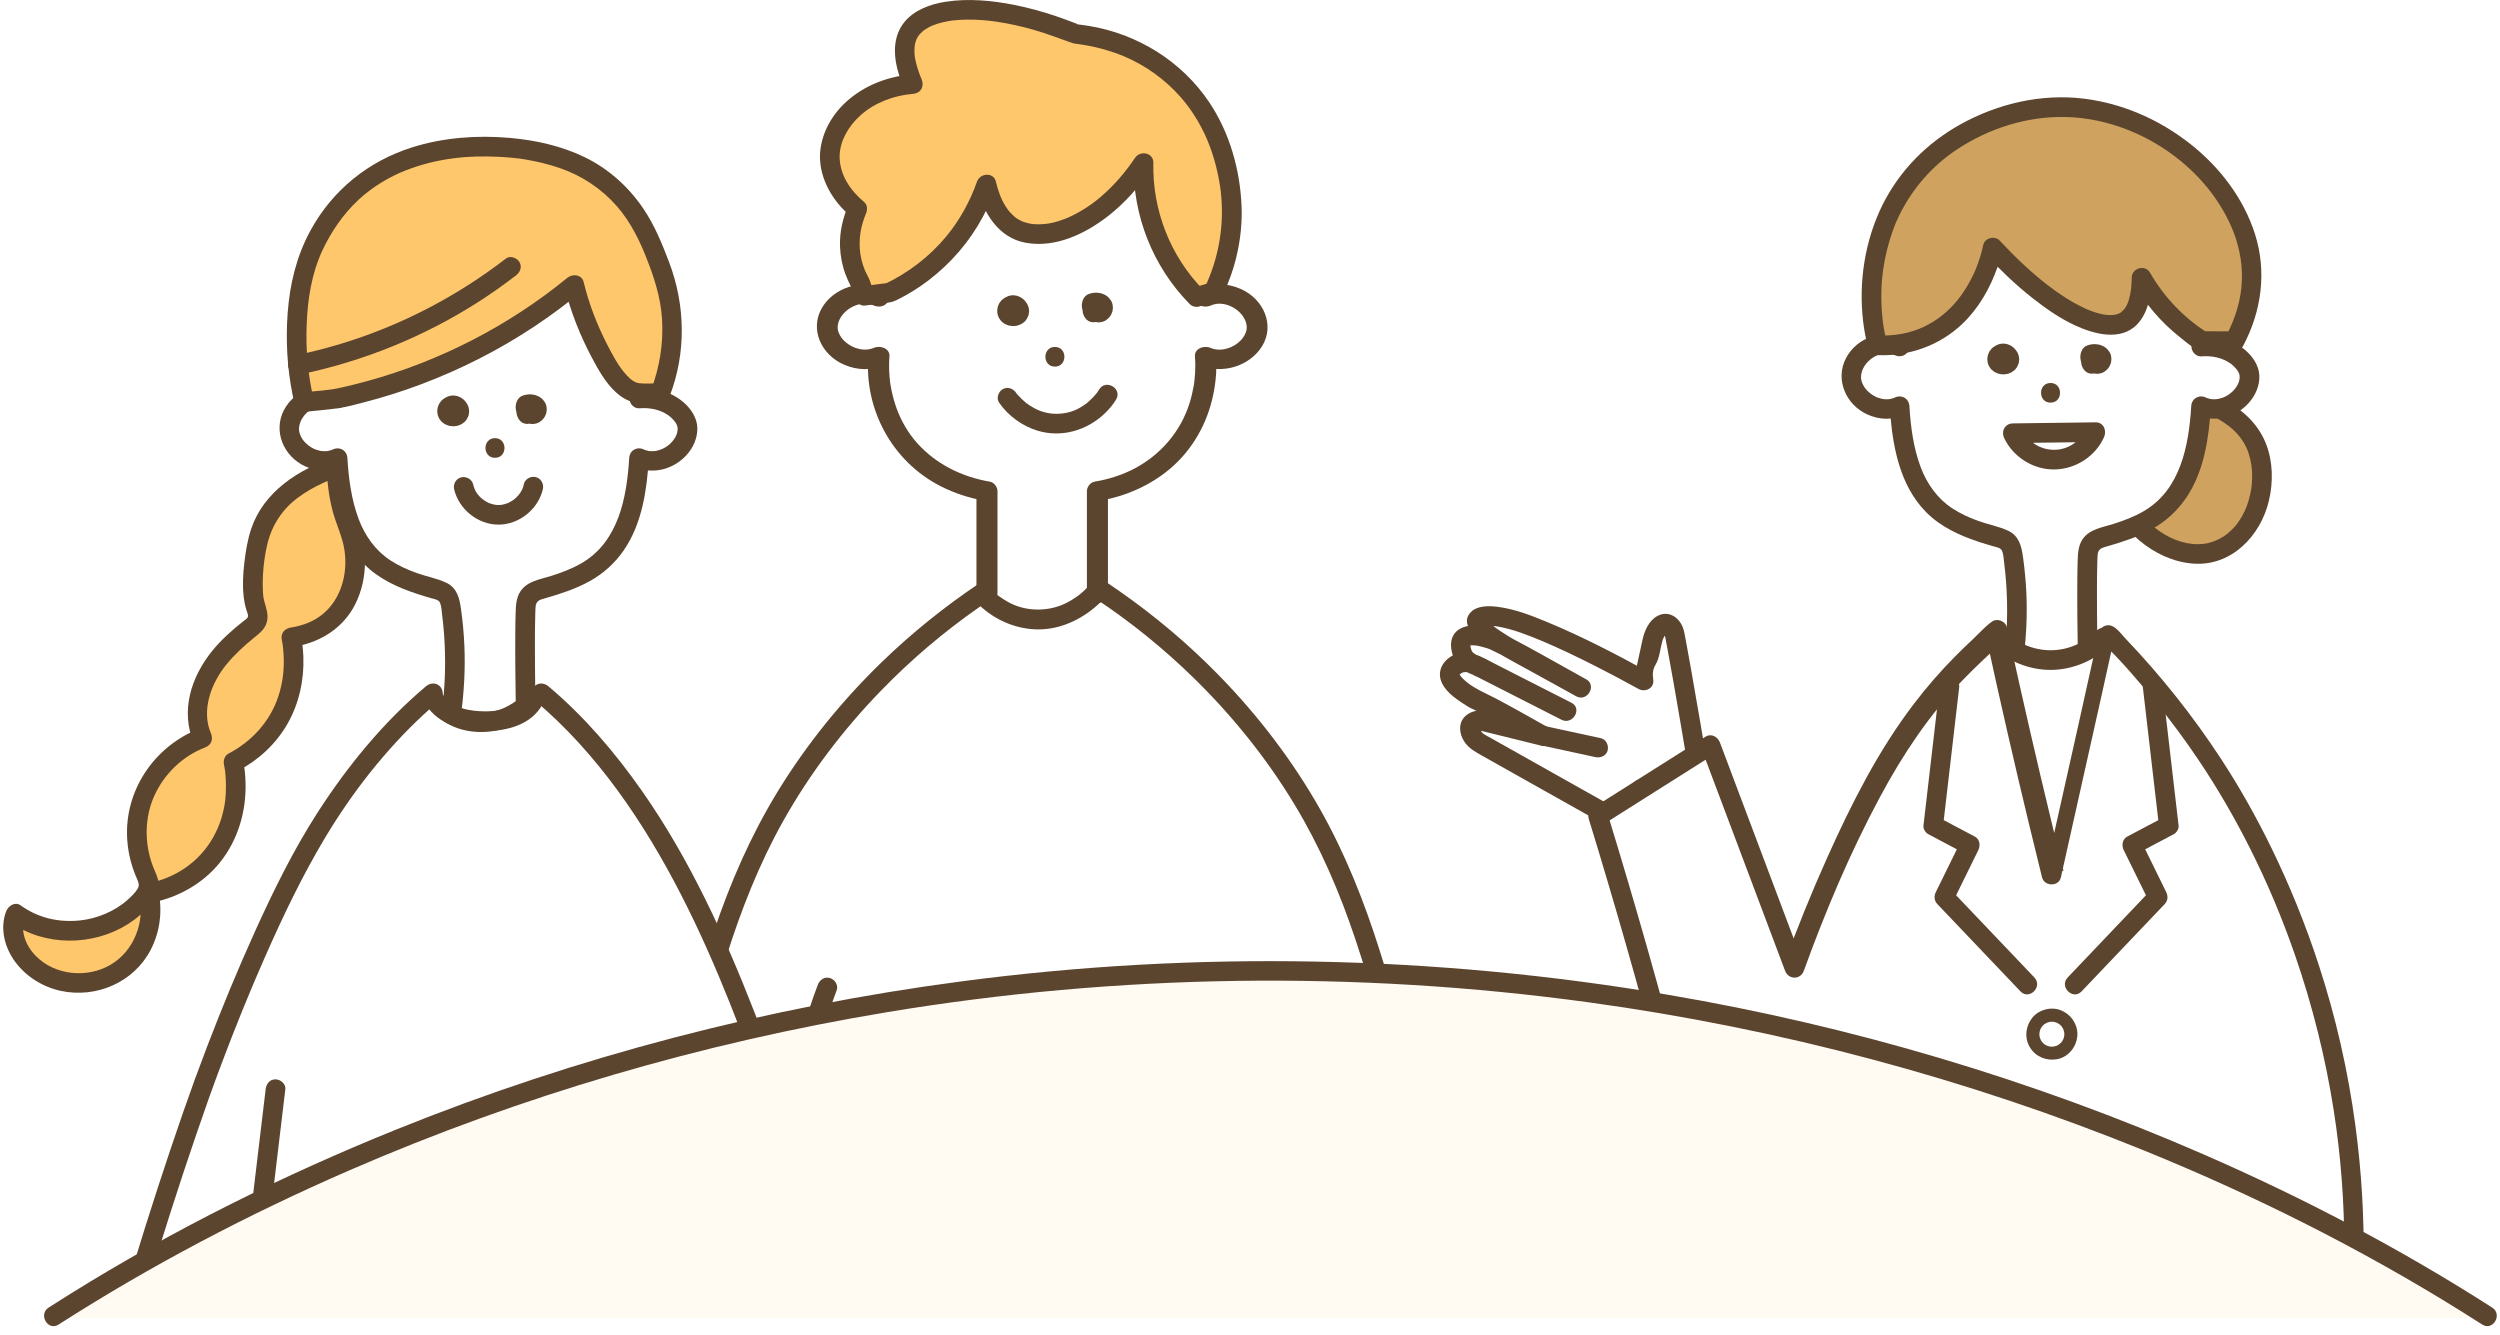 <?xml version="1.0" encoding="utf-8"?>
<!-- Generator: Adobe Illustrator 15.0.0, SVG Export Plug-In  -->
<!DOCTYPE svg PUBLIC "-//W3C//DTD SVG 1.1//EN" "http://www.w3.org/Graphics/SVG/1.1/DTD/svg11.dtd">
<svg version="1.1"
	 xmlns="http://www.w3.org/2000/svg" xmlns:xlink="http://www.w3.org/1999/xlink" xmlns:a="http://ns.adobe.com/AdobeSVGViewerExtensions/3.0/"
	 x="0px" y="0px" width="279px" height="149px" viewBox="0 0 279 149" enable-background="new 0 0 279 149" xml:space="preserve">
<defs>
	
		<pattern  x="1063" y="-3469" width="94" height="100" patternUnits="userSpaceOnUse" id="新規パターンスウォッチ_3" viewBox="0 -100 94 100" overflow="visible">
		<g>
			<polygon fill="none" points="0,0 94,0 94,-100 0,-100 			"/>
			<polygon fill="none" points="26.151,-75 20.911,-66.667 31.392,-66.667 			"/>
			<polygon fill="none" points="20.911,-83.333 15.67,-75 26.151,-75 			"/>
			<polygon fill="none" points="20.911,-33.333 15.67,-25 26.151,-25 			"/>
			<polygon fill="none" points="36.633,-75 31.392,-83.333 26.151,-75 			"/>
			<polygon fill="none" points="47.114,-75 41.873,-83.333 36.633,-75 			"/>
			<polygon fill="none" points="26.151,-58.333 20.911,-50 31.392,-50 			"/>
			<polygon fill="none" points="57.595,-75 52.354,-83.333 47.114,-75 			"/>
			<polygon fill="none" points="20.911,-50 15.67,-41.667 26.151,-41.667 			"/>
			<polygon fill="none" points="26.151,-41.667 20.911,-33.333 31.392,-33.333 			"/>
			<polygon fill="none" points="20.911,-66.667 15.67,-58.333 26.151,-58.333 			"/>
			<polygon fill="none" points="73.316,-16.667 83.797,-16.667 78.557,-25 			"/>
			<polygon fill="none" points="89.038,-25 83.797,-33.333 78.557,-25 			"/>
			<polygon fill="none" points="20.911,-16.667 31.392,-16.667 26.151,-25 			"/>
			<polygon fill="none" points="83.797,-83.333 78.557,-91.667 73.316,-83.333 			"/>
			<polygon fill="none" points="73.316,-33.333 83.797,-33.333 78.557,-41.667 			"/>
			<polygon fill="none" points="73.316,-50 83.797,-50 78.557,-58.333 			"/>
			<polygon fill="none" points="89.038,-75 83.797,-83.333 78.557,-75 			"/>
			<polygon fill="none" points="73.316,-66.667 83.797,-66.667 78.557,-75 			"/>
			<polygon fill="none" points="73.316,-83.333 68.076,-91.667 62.835,-83.333 			"/>
			<polygon fill="none" points="41.873,-16.667 52.354,-16.667 47.114,-25 			"/>
			<polygon fill="none" points="52.354,-16.667 62.835,-16.667 57.595,-25 			"/>
			<polygon fill="none" points="89.038,-58.333 83.797,-66.667 78.557,-58.333 			"/>
			<polygon fill="none" points="31.392,-16.667 41.873,-16.667 36.633,-25 			"/>
			<polygon fill="none" points="62.835,-83.333 57.595,-91.667 52.354,-83.333 			"/>
			<polygon fill="none" points="62.835,-16.667 73.316,-16.667 68.076,-25 			"/>
			<polygon fill="none" points="89.038,-41.667 83.797,-50 78.557,-41.667 			"/>
			<polygon fill="none" points="41.873,-33.333 52.354,-33.333 47.114,-41.667 			"/>
			<polygon fill="none" points="52.354,-33.333 62.835,-33.333 57.595,-41.667 			"/>
			<polygon fill="none" points="62.835,-66.667 57.595,-75 52.354,-66.667 			"/>
			<polygon fill="none" points="68.076,-41.667 62.835,-50 57.595,-41.667 			"/>
			<polygon fill="none" points="57.595,-41.667 52.354,-50 47.114,-41.667 			"/>
			<polygon fill="none" points="68.076,-58.333 62.835,-66.667 57.595,-58.333 			"/>
			<polygon fill="none" points="52.354,-50 62.835,-50 57.595,-58.333 			"/>
			<polygon fill="none" points="41.873,-50 36.633,-41.667 47.114,-41.667 			"/>
			<polygon fill="none" points="5.189,-8.333 15.67,-8.333 10.43,-16.667 			"/>
			<polygon fill="none" points="78.557,-25 73.316,-33.333 68.076,-25 			"/>
			<polygon fill="none" points="47.114,-58.333 41.873,-50 52.354,-50 			"/>
			<polygon fill="none" points="94,-8.333 94,-16.224 89.038,-8.333 			"/>
			<polygon fill="none" points="41.873,-66.667 36.633,-58.333 47.114,-58.333 			"/>
			<polygon fill="none" points="26.151,-25 36.633,-25 31.392,-33.333 			"/>
			<polygon fill="none" points="57.595,-58.333 52.354,-66.667 47.114,-58.333 			"/>
			<polygon fill="none" points="78.557,-41.667 73.316,-50 68.076,-41.667 			"/>
			<polygon fill="none" points="68.076,-75 62.835,-83.333 57.595,-75 			"/>
			<polygon fill="none" points="57.595,-25 68.076,-25 62.835,-33.333 			"/>
			<polygon fill="none" points="62.835,-33.333 73.316,-33.333 68.076,-41.667 			"/>
			<polygon fill="none" points="62.835,-50 73.316,-50 68.076,-58.333 			"/>
			<polygon fill="none" points="78.557,-75 73.316,-83.333 68.076,-75 			"/>
			<polygon fill="none" points="78.557,-58.333 73.316,-66.667 68.076,-58.333 			"/>
			<polygon fill="none" points="52.354,-66.667 47.114,-75 41.873,-66.667 			"/>
			<polygon fill="none" points="62.835,-66.667 73.316,-66.667 68.076,-75 			"/>
			<polygon fill="none" points="31.392,-66.667 26.151,-58.333 36.633,-58.333 			"/>
			<polygon fill="none" points="36.633,-75 31.392,-66.667 41.873,-66.667 			"/>
			<polygon fill="none" points="36.633,-58.333 31.392,-50 41.873,-50 			"/>
			<polygon fill="none" points="31.392,-50 26.151,-41.667 36.633,-41.667 			"/>
			<polygon fill="none" points="36.633,-25 47.114,-25 41.873,-33.333 			"/>
			<polygon fill="none" points="47.114,-25 57.595,-25 52.354,-33.333 			"/>
			<polygon fill="none" points="36.633,-41.667 31.392,-33.333 41.873,-33.333 			"/>
			<polygon fill="none" points="36.633,-91.667 31.392,-100 26.151,-91.667 			"/>
			<polygon fill="none" points="68.076,-8.333 78.557,-8.333 73.316,-16.667 			"/>
			<polygon fill="none" points="83.797,-16.667 94,-16.667 94,-17.109 89.038,-25 			"/>
			<polygon fill="none" points="41.873,0 52.354,0 47.114,-8.333 			"/>
			<polygon fill="none" points="78.557,-8.333 89.038,-8.333 83.797,-16.667 			"/>
			<polygon fill="none" points="5.189,-25 0,-16.748 0,-16.667 10.43,-16.667 			"/>
			<polygon fill="none" points="94,-25 94,-32.891 89.038,-25 			"/>
			<polygon fill="none" points="5.189,-41.667 0,-33.415 0,-33.333 10.43,-33.333 			"/>
			<polygon fill="none" points="83.797,-33.333 94,-33.333 94,-33.776 89.038,-41.667 			"/>
			<polygon fill="none" points="0,-49.918 0,-41.667 5.189,-41.667 			"/>
			<polygon fill="none" points="0,-33.252 0,-25 5.189,-25 			"/>
			<polygon fill="none" points="31.392,0 41.873,0 36.633,-8.333 			"/>
			<polygon fill="none" points="20.911,0 31.392,0 26.151,-8.333 			"/>
			<polygon fill="none" points="57.595,-8.333 68.076,-8.333 62.835,-16.667 			"/>
			<polygon fill="none" points="26.151,-8.333 36.633,-8.333 31.392,-16.667 			"/>
			<polygon fill="none" points="36.633,-8.333 47.114,-8.333 41.873,-16.667 			"/>
			<polygon fill="none" points="0,-0.082 0,0 10.43,0 5.189,-8.333 			"/>
			<polygon fill="none" points="0,-16.585 0,-8.333 5.189,-8.333 			"/>
			<polygon fill="none" points="10.43,0 20.911,0 15.67,-8.333 			"/>
			<polygon fill="none" points="47.114,-8.333 57.595,-8.333 52.354,-16.667 			"/>
			<polygon fill="none" points="94,-41.667 94,-49.558 89.038,-41.667 			"/>
			<polygon fill="none" points="78.557,-91.667 73.316,-100 68.076,-91.667 			"/>
			<polygon fill="none" points="68.076,-91.667 62.835,-100 57.595,-91.667 			"/>
			<polygon fill="none" points="57.595,-91.667 52.354,-100 47.114,-91.667 			"/>
			<polygon fill="none" points="89.038,-91.667 83.797,-100 78.557,-91.667 			"/>
			<polygon fill="none" points="15.67,-91.667 10.43,-100 5.189,-91.667 			"/>
			<polygon fill="none" points="94,-91.667 94,-99.558 89.038,-91.667 			"/>
			<polygon fill="none" points="26.151,-91.667 20.911,-100 15.67,-91.667 			"/>
			<polygon fill="none" points="83.797,-50 94,-50 94,-50.442 89.038,-58.333 			"/>
			<polygon fill="none" points="47.114,-91.667 41.873,-100 36.633,-91.667 			"/>
			<polygon fill="none" points="0,-99.919 0,-91.667 5.189,-91.667 			"/>
			<polygon fill="none" points="83.797,-66.667 94,-66.667 94,-67.109 89.038,-75 			"/>
			<polygon fill="none" points="5.189,-58.333 0,-50.081 0,-50 10.43,-50 			"/>
			<polygon fill="none" points="94,-58.333 94,-66.224 89.038,-58.333 			"/>
			<polygon fill="none" points="5.189,-91.667 0,-83.415 0,-83.333 10.43,-83.333 			"/>
			<polygon fill="none" points="94,-75 94,-82.891 89.038,-75 			"/>
			<polygon fill="none" points="0,-66.585 0,-58.333 5.189,-58.333 			"/>
			<polygon fill="none" points="83.797,-83.333 94,-83.333 94,-83.776 89.038,-91.667 			"/>
			<polygon fill="none" points="0,-83.252 0,-75 5.189,-75 			"/>
			<polygon fill="none" points="5.189,-75 0,-66.748 0,-66.667 10.43,-66.667 			"/>
			<polygon fill="none" points="10.43,-33.333 5.189,-25 15.67,-25 			"/>
			<polygon fill="none" points="15.67,-58.333 10.43,-50 20.911,-50 			"/>
			<polygon fill="none" points="15.67,-41.667 10.43,-33.333 20.911,-33.333 			"/>
			<polygon fill="none" points="73.316,0 83.797,0 78.557,-8.333 			"/>
			<polygon fill="none" points="10.43,-66.667 5.189,-58.333 15.67,-58.333 			"/>
			<polygon fill="none" points="10.43,-83.333 5.189,-75 15.67,-75 			"/>
			<polygon fill="none" points="89.038,-8.333 83.797,0 94,0 94,-0.443 			"/>
			<polygon fill="none" points="15.67,-75 10.43,-66.667 20.911,-66.667 			"/>
			<polygon fill="none" points="41.873,-83.333 36.633,-91.667 31.392,-83.333 			"/>
			<polygon fill="none" points="15.67,-91.667 10.43,-83.333 20.911,-83.333 			"/>
			<polygon fill="none" points="31.392,-83.333 26.151,-91.667 20.911,-83.333 			"/>
			<polygon fill="none" points="10.43,-50 5.189,-41.667 15.67,-41.667 			"/>
			<polygon fill="none" points="15.67,-25 10.43,-16.667 20.911,-16.667 			"/>
			<polygon fill="none" points="52.354,0 62.835,0 57.595,-8.333 			"/>
			<polygon fill="none" points="15.67,-8.333 26.151,-8.333 20.911,-16.667 			"/>
			<polygon fill="none" points="62.835,0 73.316,0 68.076,-8.333 			"/>
			<polygon fill="none" points="52.354,-83.333 47.114,-91.667 41.873,-83.333 			"/>
			<polygon fill="#FCDFE5" points="10.43,-100 0,-100 0,-99.919 5.189,-91.667 			"/>
			<polygon fill="#FCDFE5" points="20.911,-100 10.43,-100 15.67,-91.667 			"/>
			<polygon fill="#FCDFE5" points="31.392,-100 20.911,-100 26.151,-91.667 			"/>
			<polygon fill="#FCDFE5" points="41.873,-100 31.392,-100 36.633,-91.667 			"/>
			<polygon fill="#FCDFE5" points="52.354,-100 41.873,-100 47.114,-91.667 			"/>
			<polygon fill="#FCDFE5" points="62.835,-100 52.354,-100 57.595,-91.667 			"/>
			<polygon fill="#FCDFE5" points="73.316,-100 62.835,-100 68.076,-91.667 			"/>
			<polygon fill="#FCDFE5" points="83.797,-100 73.316,-100 78.557,-91.667 			"/>
			<polygon fill="#FCDFE5" points="94,-99.558 94,-100 83.797,-100 89.038,-91.667 			"/>
			<polygon fill="#FCDFE5" points="0,-91.667 0,-83.415 5.189,-91.667 			"/>
			<polygon fill="#FCDFE5" points="5.189,-91.667 10.43,-83.333 15.67,-91.667 			"/>
			<polygon fill="#FCDFE5" points="26.151,-91.667 15.67,-91.667 20.911,-83.333 			"/>
			<polygon fill="#FCDFE5" points="36.633,-91.667 26.151,-91.667 31.392,-83.333 			"/>
			<polygon fill="#FCDFE5" points="47.114,-91.667 36.633,-91.667 41.873,-83.333 			"/>
			<polygon fill="#FCDFE5" points="57.595,-91.667 47.114,-91.667 52.354,-83.333 			"/>
			<polygon fill="#FCDFE5" points="68.076,-91.667 57.595,-91.667 62.835,-83.333 			"/>
			<polygon fill="#FCDFE5" points="78.557,-91.667 68.076,-91.667 73.316,-83.333 			"/>
			<polygon fill="#FCDFE5" points="89.038,-91.667 78.557,-91.667 83.797,-83.333 			"/>
			<polygon fill="#FCDFE5" points="94,-83.776 94,-91.667 89.038,-91.667 			"/>
			<polygon fill="#FCDFE5" points="10.43,-83.333 0,-83.333 0,-83.252 5.189,-75 			"/>
			<polygon fill="#FCDFE5" points="20.911,-83.333 10.43,-83.333 15.67,-75 			"/>
			<polygon fill="#FCDFE5" points="31.392,-83.333 20.911,-83.333 26.151,-75 			"/>
			<polygon fill="#FCDFE5" points="41.873,-83.333 31.392,-83.333 36.633,-75 			"/>
			<polygon fill="#FCDFE5" points="52.354,-83.333 41.873,-83.333 47.114,-75 			"/>
			<polygon fill="#FCDFE5" points="62.835,-83.333 52.354,-83.333 57.595,-75 			"/>
			<polygon fill="#FCDFE5" points="73.316,-83.333 62.835,-83.333 68.076,-75 			"/>
			<polygon fill="#FCDFE5" points="78.557,-75 83.797,-83.333 73.316,-83.333 			"/>
			<polygon fill="#FCDFE5" points="89.038,-75 94,-82.891 94,-83.333 83.797,-83.333 			"/>
			<polygon fill="#FCDFE5" points="0,-75 0,-66.748 5.189,-75 			"/>
			<polygon fill="#FCDFE5" points="5.189,-75 10.43,-66.667 15.67,-75 			"/>
			<polygon fill="#FCDFE5" points="15.67,-75 20.911,-66.667 26.151,-75 			"/>
			<polygon fill="#FCDFE5" points="26.151,-75 31.392,-66.667 36.633,-75 			"/>
			<polygon fill="#FCDFE5" points="47.114,-75 36.633,-75 41.873,-66.667 			"/>
			<polygon fill="#FCDFE5" points="57.595,-75 47.114,-75 52.354,-66.667 			"/>
			<polygon fill="#FCDFE5" points="68.076,-75 57.595,-75 62.835,-66.667 			"/>
			<polygon fill="#FCDFE5" points="73.316,-66.667 78.557,-75 68.076,-75 			"/>
			<polygon fill="#FCDFE5" points="83.797,-66.667 89.038,-75 78.557,-75 			"/>
			<polygon fill="#FCDFE5" points="94,-67.109 94,-75 89.038,-75 			"/>
			<polygon fill="#FCDFE5" points="10.43,-66.667 0,-66.667 0,-66.585 5.189,-58.333 			"/>
			<polygon fill="#FCDFE5" points="20.911,-66.667 10.43,-66.667 15.67,-58.333 			"/>
			<polygon fill="#FCDFE5" points="31.392,-66.667 20.911,-66.667 26.151,-58.333 			"/>
			<polygon fill="#FCDFE5" points="41.873,-66.667 31.392,-66.667 36.633,-58.333 			"/>
			<polygon fill="#FCDFE5" points="52.354,-66.667 41.873,-66.667 47.114,-58.333 			"/>
			<polygon fill="#FCDFE5" points="57.595,-58.333 62.835,-66.667 52.354,-66.667 			"/>
			<polygon fill="#FCDFE5" points="68.076,-58.333 73.316,-66.667 62.835,-66.667 			"/>
			<polygon fill="#FCDFE5" points="78.557,-58.333 83.797,-66.667 73.316,-66.667 			"/>
			<polygon fill="#FCDFE5" points="89.038,-58.333 94,-66.224 94,-66.667 83.797,-66.667 			"/>
			<polygon fill="#FCDFE5" points="0,-58.333 0,-50.081 5.189,-58.333 			"/>
			<polygon fill="#FCDFE5" points="5.189,-58.333 10.43,-50 15.67,-58.333 			"/>
			<polygon fill="#FCDFE5" points="15.67,-58.333 20.911,-50 26.151,-58.333 			"/>
			<polygon fill="#FCDFE5" points="26.151,-58.333 31.392,-50 36.633,-58.333 			"/>
			<polygon fill="#FCDFE5" points="36.633,-58.333 41.873,-50 47.114,-58.333 			"/>
			<polygon fill="#FCDFE5" points="52.354,-50 57.595,-58.333 47.114,-58.333 			"/>
			<polygon fill="#FCDFE5" points="62.835,-50 68.076,-58.333 57.595,-58.333 			"/>
			<polygon fill="#FCDFE5" points="73.316,-50 78.557,-58.333 68.076,-58.333 			"/>
			<polygon fill="#FCDFE5" points="83.797,-50 89.038,-58.333 78.557,-58.333 			"/>
			<polygon fill="#FCDFE5" points="94,-50.442 94,-58.333 89.038,-58.333 			"/>
			<polygon fill="#FCDFE5" points="10.43,-50 0,-50 0,-49.918 5.189,-41.667 			"/>
			<polygon fill="#FCDFE5" points="20.911,-50 10.43,-50 15.67,-41.667 			"/>
			<polygon fill="#FCDFE5" points="31.392,-50 20.911,-50 26.151,-41.667 			"/>
			<polygon fill="#FCDFE5" points="41.873,-50 31.392,-50 36.633,-41.667 			"/>
			<polygon fill="#FCDFE5" points="52.354,-50 41.873,-50 47.114,-41.667 			"/>
			<polygon fill="#FCDFE5" points="57.595,-41.667 62.835,-50 52.354,-50 			"/>
			<polygon fill="#FCDFE5" points="68.076,-41.667 73.316,-50 62.835,-50 			"/>
			<polygon fill="#FCDFE5" points="78.557,-41.667 83.797,-50 73.316,-50 			"/>
			<polygon fill="#FCDFE5" points="89.038,-41.667 94,-49.558 94,-50 83.797,-50 			"/>
			<polygon fill="#FCDFE5" points="0,-41.667 0,-33.415 5.189,-41.667 			"/>
			<polygon fill="#FCDFE5" points="5.189,-41.667 10.43,-33.333 15.67,-41.667 			"/>
			<polygon fill="#FCDFE5" points="15.67,-41.667 20.911,-33.333 26.151,-41.667 			"/>
			<polygon fill="#FCDFE5" points="26.151,-41.667 31.392,-33.333 36.633,-41.667 			"/>
			<polygon fill="#FCDFE5" points="36.633,-41.667 41.873,-33.333 47.114,-41.667 			"/>
			<polygon fill="#FCDFE5" points="47.114,-41.667 52.354,-33.333 57.595,-41.667 			"/>
			<polygon fill="#FCDFE5" points="62.835,-33.333 68.076,-41.667 57.595,-41.667 			"/>
			<polygon fill="#FCDFE5" points="73.316,-33.333 78.557,-41.667 68.076,-41.667 			"/>
			<polygon fill="#FCDFE5" points="83.797,-33.333 89.038,-41.667 78.557,-41.667 			"/>
			<polygon fill="#FCDFE5" points="94,-33.776 94,-41.667 89.038,-41.667 			"/>
			<polygon fill="#FCDFE5" points="10.43,-33.333 0,-33.333 0,-33.252 5.189,-25 			"/>
			<polygon fill="#FCDFE5" points="20.911,-33.333 10.43,-33.333 15.67,-25 			"/>
			<polygon fill="#FCDFE5" points="31.392,-33.333 20.911,-33.333 26.151,-25 			"/>
			<polygon fill="#FCDFE5" points="31.392,-33.333 36.633,-25 41.873,-33.333 			"/>
			<polygon fill="#FCDFE5" points="41.873,-33.333 47.114,-25 52.354,-33.333 			"/>
			<polygon fill="#FCDFE5" points="52.354,-33.333 57.595,-25 62.835,-33.333 			"/>
			<polygon fill="#FCDFE5" points="68.076,-25 73.316,-33.333 62.835,-33.333 			"/>
			<polygon fill="#FCDFE5" points="78.557,-25 83.797,-33.333 73.316,-33.333 			"/>
			<polygon fill="#FCDFE5" points="89.038,-25 94,-32.891 94,-33.333 83.797,-33.333 			"/>
			<polygon fill="#FCDFE5" points="0,-25 0,-16.748 5.189,-25 			"/>
			<polygon fill="#FCDFE5" points="5.189,-25 10.43,-16.667 15.67,-25 			"/>
			<polygon fill="#FCDFE5" points="15.67,-25 20.911,-16.667 26.151,-25 			"/>
			<polygon fill="#FCDFE5" points="26.151,-25 31.392,-16.667 36.633,-25 			"/>
			<polygon fill="#FCDFE5" points="36.633,-25 41.873,-16.667 47.114,-25 			"/>
			<polygon fill="#FCDFE5" points="47.114,-25 52.354,-16.667 57.595,-25 			"/>
			<polygon fill="#FCDFE5" points="57.595,-25 62.835,-16.667 68.076,-25 			"/>
			<polygon fill="#FCDFE5" points="68.076,-25 73.316,-16.667 78.557,-25 			"/>
			<polygon fill="#FCDFE5" points="83.797,-16.667 89.038,-25 78.557,-25 			"/>
			<polygon fill="#FCDFE5" points="94,-17.109 94,-25 89.038,-25 			"/>
			<polygon fill="#FCDFE5" points="10.43,-16.667 0,-16.667 0,-16.585 5.189,-8.333 			"/>
			<polygon fill="#FCDFE5" points="10.43,-16.667 15.67,-8.333 20.911,-16.667 			"/>
			<polygon fill="#FCDFE5" points="20.911,-16.667 26.151,-8.333 31.392,-16.667 			"/>
			<polygon fill="#FCDFE5" points="31.392,-16.667 36.633,-8.333 41.873,-16.667 			"/>
			<polygon fill="#FCDFE5" points="41.873,-16.667 47.114,-8.333 52.354,-16.667 			"/>
			<polygon fill="#FCDFE5" points="52.354,-16.667 57.595,-8.333 62.835,-16.667 			"/>
			<polygon fill="#FCDFE5" points="62.835,-16.667 68.076,-8.333 73.316,-16.667 			"/>
			<polygon fill="#FCDFE5" points="73.316,-16.667 78.557,-8.333 83.797,-16.667 			"/>
			<polygon fill="#FCDFE5" points="89.038,-8.333 94,-16.224 94,-16.667 83.797,-16.667 			"/>
			<polygon fill="#FCDFE5" points="0,-8.333 0,-0.082 5.189,-8.333 			"/>
			<polygon fill="#FCDFE5" points="5.189,-8.333 10.43,0 15.67,-8.333 			"/>
			<polygon fill="#FCDFE5" points="15.67,-8.333 20.911,0 26.151,-8.333 			"/>
			<polygon fill="#FCDFE5" points="26.151,-8.333 31.392,0 36.633,-8.333 			"/>
			<polygon fill="#FCDFE5" points="36.633,-8.333 41.873,0 47.114,-8.333 			"/>
			<polygon fill="#FCDFE5" points="47.114,-8.333 52.354,0 57.595,-8.333 			"/>
			<polygon fill="#FCDFE5" points="57.595,-8.333 62.835,0 68.076,-8.333 			"/>
			<polygon fill="#FCDFE5" points="68.076,-8.333 73.316,0 78.557,-8.333 			"/>
			<polygon fill="#FCDFE5" points="78.557,-8.333 83.797,0 89.038,-8.333 			"/>
			<polygon fill="#FCDFE5" points="94,-0.443 94,-8.333 89.038,-8.333 			"/>
		</g>
	</pattern>
</defs>
<g>
	<path fill="#FFFFFF" d="M122.708,66.381c5.933,3.822,15.006,10.779,22.319,22.213c5.446,8.515,7.641,16.66,10.786,27.73
		c2.526,8.894,3.957,16.451,4.794,21.756c-29.409-0.107-58.818-0.214-88.228-0.321c0.917-5.867,2.489-13.988,5.318-23.441
		c3.34-11.161,5.629-19.162,11.462-27.653c7.216-10.505,15.845-16.829,21.436-20.283c0.263,0.362,2.149,2.877,5.531,3.113
		C120.138,69.773,122.554,66.592,122.708,66.381z"/>
</g>
<g>
	<path fill="#FFFFFF" d="M133.274,33.137c3.165-0.275,5.392,1.785,5.388,3.336c-0.004,1.552-2.243,3.601-5.406,3.308
		c0.071,0.909,0.45,7.059-4.187,11.489c-2.663,2.543-5.695,3.294-7.084,3.544c-0.315,4.093-0.63,8.185-0.945,12.278
		c-0.356,0.341-2.313,2.147-5.304,2.048c-3.392-0.113-5.336-2.585-5.59-2.919c0-3.803,0-7.605,0-11.407
		c-1.389-0.25-4.421-1.001-7.084-3.544c-4.637-4.431-4.258-10.58-4.187-11.489c-2.942,0.59-5.322-1.452-5.406-3.308
		c-0.08-1.765,1.896-3.902,4.713-3.832c-1.29-11.723,7.695-21.342,17.199-21.533C125.27,10.908,134.896,20.935,133.274,33.137z"/>
</g>
<path fill="#5C452F" d="M135.145,34.084c1.65-0.734,3.953,0.729,3.996,2.449c0.009,0.361-0.156,0.771-0.423,1.154
	c-0.22,0.317-0.627,0.664-0.985,0.869c-0.227,0.129-0.448,0.23-0.58,0.273c-0.159,0.054-0.321,0.098-0.486,0.133
	c-0.037,0.008-0.375,0.061-0.184,0.039c-0.124,0.014-0.25,0.019-0.375,0.02c-0.047,0-0.482-0.031-0.309-0.007
	c-0.123-0.017-0.247-0.045-0.366-0.076c-0.081-0.022-0.161-0.046-0.24-0.073c0.084,0.037,0.061,0.026-0.07-0.032
	c-0.733-0.331-1.841,0.052-1.767,0.947c0.052,0.632,0.051,1.268,0.013,1.9c-0.015,0.255-0.037,0.509-0.065,0.763
	c-0.014,0.129-0.03,0.259-0.048,0.389c-0.024,0.174,0.026-0.168-0.002,0.011c-0.014,0.086-0.028,0.173-0.043,0.259
	c-0.111,0.641-0.263,1.274-0.458,1.897c-0.98,3.124-3.222,5.82-6.359,7.4c-1.314,0.662-2.733,1.101-4.233,1.355
	c-0.5,0.085-0.862,0.608-0.862,1.059c0,3.802,0,7.604,0,11.407c0,1.412,2.348,1.414,2.348,0c0-3.803,0-7.605,0-11.407
	c-0.287,0.353-0.575,0.705-0.862,1.058c3.503-0.596,6.833-2.3,9.133-4.857c2.221-2.471,3.427-5.519,3.75-8.712
	c0.084-0.837,0.106-1.683,0.037-2.521c-0.589,0.316-1.178,0.632-1.767,0.948c2.479,1.12,5.593,0.1,6.935-2.133
	c1.414-2.352,0.134-5.222-2.394-6.343c-1.464-0.65-3.046-0.721-4.521-0.064c-0.572,0.255-0.722,1.021-0.421,1.502
	C133.88,34.238,134.57,34.34,135.145,34.084L135.145,34.084z"/>
<path fill="#5C452F" d="M98.661,32.188c-2.502-1.114-5.687-0.062-6.972,2.241c-1.327,2.378-0.019,5.185,2.52,6.273
	c1.454,0.623,3.019,0.682,4.472,0.025c-0.589-0.316-1.178-0.632-1.767-0.948c-0.477,5.771,2.552,11.674,8.055,14.479
	c1.515,0.771,3.167,1.322,4.865,1.611c-0.288-0.353-0.575-0.705-0.862-1.058c0,3.802,0,7.604,0,11.407c0,1.412,2.348,1.414,2.348,0
	c0-3.803,0-7.605,0-11.407c0-0.446-0.362-0.974-0.862-1.059c-3.151-0.537-6.007-1.968-8.097-4.294
	c-1.029-1.146-1.801-2.508-2.295-3.871c-0.238-0.656-0.426-1.327-0.567-2.008c-0.029-0.142-0.057-0.285-0.082-0.428
	c-0.013-0.069-0.024-0.139-0.036-0.209c-0.005-0.03-0.039-0.246-0.019-0.109c0.02,0.135-0.01-0.072-0.014-0.104
	c-0.008-0.064-0.016-0.129-0.023-0.194c-0.019-0.155-0.034-0.31-0.047-0.466c-0.065-0.762-0.079-1.529-0.016-2.292
	c0.074-0.896-1.034-1.278-1.767-0.947c-0.131,0.059-0.154,0.069-0.07,0.032c-0.079,0.027-0.159,0.051-0.239,0.073
	c-0.12,0.031-0.243,0.06-0.366,0.076c0.18-0.024-0.201,0.006-0.246,0.006c-0.146,0.002-0.292-0.003-0.437-0.019
	c0.188,0.021-0.184-0.039-0.184-0.039c-0.165-0.035-0.327-0.079-0.485-0.133c-0.134-0.044-0.305-0.12-0.526-0.243
	c-0.383-0.212-0.814-0.575-1.039-0.899c-0.263-0.378-0.432-0.788-0.423-1.154c0.043-1.725,2.345-3.184,3.996-2.449
	c0.572,0.255,1.268,0.148,1.606-0.394C99.382,33.212,99.236,32.444,98.661,32.188L98.661,32.188z"/>
<path fill="#FFC76C" d="M92.603,17.39c-0.056,3.214,2.553,5.494,3.073,5.933c-0.386,0.857-1.125,2.829-0.72,5.283
	c0.209,1.27,0.659,2.266,1.038,2.941c0.167,0.483,0.334,0.967,0.501,1.451c1.396-0.18,2.792-0.359,2.792-0.359
	c1.519-0.72,3.598-1.926,5.635-3.914c3.087-3.012,4.513-6.291,5.163-8.164c0.815,3.509,2.575,4.622,3.122,4.923
	c3.503,1.925,9.899-0.54,14.409-7.324c-0.047,1.928,0.132,5.419,1.921,9.245c1.24,2.652,2.821,4.539,4.002,5.732
	c0.627-0.189,1.254-0.38,1.881-0.569c0.784-1.63,1.865-4.39,2.041-7.925c0.06-1.187,0.368-10.47-6.926-16.537
	c-3.937-3.273-8.25-4.084-10.446-4.322c-9.292-3.749-16.788-3.408-18.658-0.15c-0.368,0.64-1.045,2.312,0.467,5.733
	C96.477,9.772,92.668,13.568,92.603,17.39z"/>
<path fill="#5C452F" d="M91.505,17.4c-0.012,2.617,1.433,5.052,3.395,6.709c-0.057-0.443-0.115-0.887-0.172-1.33
	c-0.667,1.5-1.048,3.116-0.98,4.768c0.043,1.037,0.237,2.082,0.604,3.054c0.162,0.429,0.347,0.849,0.556,1.256
	c0.23,0.452,0.363,0.965,0.528,1.444c0.141,0.41,0.569,0.868,1.058,0.806c0.768-0.099,1.537-0.198,2.305-0.297
	c0.155-0.02,0.311-0.039,0.466-0.06c0.346-0.045,0.632-0.177,0.939-0.33c1.214-0.604,2.366-1.326,3.442-2.15
	c2.474-1.896,4.542-4.283,6.02-7.033c0.581-1.081,1.071-2.215,1.476-3.373c-0.706,0-1.411,0-2.117,0
	c0.675,2.82,2.358,5.66,5.416,6.223c3.325,0.611,6.64-0.97,9.206-2.963c1.938-1.504,3.554-3.365,4.915-5.399
	c-0.682-0.185-1.363-0.369-2.045-0.554c-0.129,5.855,2.135,11.578,6.245,15.754c0.269,0.272,0.698,0.394,1.068,0.281
	c0.371-0.111,0.741-0.224,1.112-0.336c0.509-0.153,1.127-0.246,1.426-0.736c0.275-0.454,0.458-1.006,0.657-1.494
	c0.491-1.211,0.871-2.466,1.127-3.747c0.323-1.614,0.476-3.259,0.406-4.903c-0.171-4.05-1.321-8.146-3.579-11.535
	c-3.073-4.611-8.033-7.681-13.486-8.566c-0.204-0.033-0.407-0.063-0.611-0.09c-0.169-0.023-0.339-0.047-0.508-0.067
	c-0.04-0.005-0.087-0.005-0.125-0.015c-0.06-0.017-0.078-0.063-0.048-0.051c-0.818-0.313-1.633-0.626-2.464-0.902
	c-1.479-0.493-2.986-0.907-4.515-1.211c-2.535-0.505-5.146-0.751-7.712-0.354c-1.695,0.264-3.513,0.92-4.612,2.305
	c-1.164,1.467-1.205,3.361-0.772,5.122c0.195,0.797,0.5,1.557,0.826,2.308c0.316-0.551,0.632-1.102,0.948-1.652
	c-2.739,0.223-5.374,1.197-7.431,3.053C92.744,12.885,91.567,15.059,91.505,17.4c-0.038,1.413,2.157,1.412,2.195,0
	c0.044-1.666,0.95-3.282,2.317-4.516c1.571-1.418,3.738-2.236,5.879-2.41c0.887-0.072,1.291-0.863,0.948-1.651
	c-0.259-0.597-0.471-1.219-0.621-1.851c-0.129-0.547-0.17-0.797-0.17-1.358c0-0.186,0.015-0.368,0.03-0.553
	c0.006-0.073-0.044,0.188,0.009-0.028c0.02-0.084,0.034-0.168,0.055-0.251c0.032-0.124,0.084-0.243,0.115-0.366
	c0.042-0.175-0.112,0.202-0.027,0.06c0.028-0.048,0.047-0.102,0.073-0.15c0.056-0.108,0.12-0.21,0.184-0.313
	c0.067-0.107,0.113-0.151,0.001-0.016c0.056-0.067,0.111-0.134,0.169-0.198c0.103-0.112,0.212-0.218,0.328-0.318
	c0.03-0.026,0.221-0.176,0.102-0.087c-0.115,0.087,0.111-0.074,0.151-0.101c0.14-0.093,0.284-0.178,0.431-0.256
	c0.077-0.041,0.154-0.08,0.232-0.118c0.074-0.035,0.357-0.15,0.149-0.068c0.376-0.148,0.761-0.268,1.154-0.362
	c0.204-0.049,0.409-0.092,0.615-0.128c0.107-0.02,0.214-0.037,0.322-0.053c0.128-0.021,0.007-0.003-0.017,0
	c0.075-0.01,0.15-0.019,0.225-0.026c0.518-0.058,1.038-0.085,1.559-0.091c1.096-0.012,2.2,0.065,3.282,0.227
	c1.354,0.201,2.693,0.499,4.012,0.866c1.503,0.419,2.938,0.991,4.409,1.498c0.261,0.09,0.525,0.119,0.799,0.149
	c0.215,0.023-0.16-0.025,0.063,0.008c0.11,0.017,0.221,0.032,0.332,0.05c0.464,0.073,0.926,0.162,1.385,0.267
	c1.083,0.246,2.152,0.576,3.178,1.003c2.44,1.017,4.632,2.593,6.381,4.574c1.413,1.601,2.547,3.584,3.252,5.475
	c0.338,0.906,0.614,1.837,0.829,2.779c0.095,0.416,0.179,0.835,0.251,1.255c0.035,0.204,0.065,0.409,0.097,0.613
	c0.007,0.047,0.013,0.092,0.02,0.138c-0.001-0.011-0.025-0.194-0.009-0.066c0.013,0.103,0.025,0.205,0.038,0.308
	c0.377,3.279-0.05,6.532-1.28,9.61c-0.126,0.315-0.281,0.665-0.48,1.082c0.219-0.168,0.438-0.336,0.656-0.505
	c-0.627,0.19-1.254,0.38-1.881,0.569c0.356,0.095,0.712,0.188,1.068,0.282c-3.724-3.783-5.718-8.93-5.602-14.201
	c0.025-1.145-1.467-1.418-2.045-0.554c-1.089,1.626-2.374,3.114-3.866,4.384c-0.615,0.523-1.26,0.989-1.959,1.415
	c-0.32,0.195-0.648,0.379-0.982,0.55c-0.375,0.19-0.63,0.308-0.926,0.422c-1.353,0.525-2.303,0.713-3.666,0.616
	c-0.061-0.005-0.121-0.013-0.181-0.02c0.24,0.028,0.076,0.012,0.025,0.001c-0.144-0.031-0.288-0.054-0.431-0.09
	c-0.126-0.031-0.25-0.067-0.373-0.107c-0.067-0.022-0.133-0.05-0.201-0.071c-0.216-0.067,0.168,0.095-0.049-0.019
	c-0.153-0.08-0.309-0.152-0.456-0.242c-0.061-0.036-0.119-0.076-0.178-0.114c-0.038-0.024-0.073-0.055-0.111-0.078
	c-0.165-0.1,0.192,0.17,0.028,0.022c-0.2-0.179-0.399-0.351-0.581-0.549c-0.05-0.055-0.099-0.111-0.148-0.168
	c-0.031-0.035-0.199-0.253-0.069-0.08c-0.106-0.142-0.207-0.289-0.302-0.438c-0.543-0.857-0.862-1.783-1.099-2.771
	c-0.267-1.117-1.779-0.965-2.117,0c-0.731,2.096-1.9,4.273-3.435,6.117c-1.878,2.255-4.213,4.043-6.859,5.306
	c0.185-0.05,0.37-0.101,0.554-0.15c-0.931,0.12-1.861,0.239-2.792,0.359c0.353,0.269,0.706,0.537,1.058,0.806
	c-0.167-0.482-0.318-0.974-0.5-1.451c-0.138-0.359-0.352-0.689-0.502-1.042c-0.334-0.784-0.546-1.651-0.598-2.504
	c-0.048-0.78,0.007-1.556,0.183-2.317c0.077-0.334,0.172-0.662,0.284-0.986c0.044-0.126,0.093-0.25,0.139-0.375
	c0.095-0.253-0.054,0.113,0.065-0.154c0.187-0.418,0.223-0.996-0.171-1.33C94.905,21.25,93.69,19.532,93.7,17.4
	C93.706,15.988,91.511,15.986,91.505,17.4z"/>
<path fill="#5C452F" d="M114.763,34.22c-0.106-0.284-0.192-0.425-0.385-0.658c-0.111-0.135-0.259-0.242-0.401-0.339
	c-0.035-0.023-0.071-0.044-0.109-0.062c-0.12-0.055-0.243-0.115-0.371-0.15c-0.128-0.034-0.266-0.048-0.396-0.058
	c-0.042-0.004-0.084-0.002-0.126,0.002c-0.129,0.016-0.268,0.021-0.393,0.066c-0.104,0.037-0.212,0.081-0.311,0.132
	c-0.021,0.011-0.041,0.023-0.061,0.037c-0.027,0.015-0.049,0.035-0.074,0.052c-0.016,0.008-0.033,0.014-0.048,0.021
	c-0.114,0.067-0.221,0.15-0.314,0.244c-0.014,0.014-0.026,0.028-0.039,0.043c-0.067,0.082-0.137,0.169-0.196,0.257
	c-0.049,0.072-0.078,0.157-0.111,0.236c-0.034,0.081-0.073,0.16-0.089,0.247c-0.026,0.131-0.049,0.27-0.051,0.403
	c-0.002,0.132,0.023,0.269,0.047,0.396c0.007,0.038,0.016,0.074,0.029,0.109c0.098,0.268,0.18,0.412,0.365,0.629
	c0.019,0.021,0.039,0.043,0.061,0.063c0.089,0.08,0.188,0.155,0.287,0.223c0.026,0.018,0.054,0.033,0.083,0.047
	c0.11,0.054,0.225,0.104,0.34,0.144c0.147,0.052,0.313,0.062,0.465,0.079c0.066,0.007,0.132,0.008,0.199,0.002
	c0.154-0.017,0.322-0.027,0.471-0.078c0.114-0.039,0.227-0.088,0.334-0.141c0.029-0.014,0.057-0.028,0.083-0.046
	c0.099-0.063,0.193-0.141,0.283-0.216c0.024-0.021,0.046-0.043,0.067-0.067c0.19-0.22,0.264-0.355,0.368-0.626
	c0.012-0.031,0.022-0.064,0.029-0.098c0.021-0.107,0.035-0.221,0.045-0.33c0.002-0.023,0.004-0.047,0.003-0.07
	c-0.003-0.127-0.025-0.258-0.049-0.383C114.788,34.292,114.776,34.256,114.763,34.22z"/>
<path fill="#5C452F" d="M124.163,33.977c-0.023-0.142-0.09-0.276-0.156-0.402c-0.015-0.025-0.031-0.051-0.049-0.075
	c-0.013-0.018-0.029-0.034-0.042-0.053c-0.014-0.019-0.027-0.038-0.043-0.055c-0.046-0.062-0.09-0.127-0.144-0.181
	c-0.021-0.021-0.043-0.039-0.065-0.058c-0.093-0.074-0.186-0.154-0.289-0.216c-0.027-0.017-0.056-0.031-0.085-0.044
	c-0.11-0.05-0.223-0.102-0.338-0.14c-0.107-0.035-0.219-0.047-0.331-0.062s-0.22-0.032-0.333-0.029
	c-0.161,0.005-0.322,0.031-0.479,0.059c-0.066,0.012-0.132,0.028-0.196,0.05c-0.05,0.018-0.094,0.039-0.146,0.061
	c-0.043,0.019-0.087,0.037-0.131,0.055c-0.074,0.058-0.148,0.115-0.222,0.172c-0.033,0.033-0.155,0.191-0.176,0.231
	c-0.005,0.009-0.009,0.019-0.013,0.027c-0.045,0.096-0.091,0.199-0.126,0.3c-0.007,0.021-0.014,0.043-0.019,0.065
	c-0.025,0.114-0.037,0.233-0.049,0.35c-0.002,0.022-0.004,0.045-0.004,0.067s0.002,0.045,0.004,0.067
	c0.011,0.112,0.026,0.229,0.046,0.34c0.009,0.049,0.024,0.096,0.042,0.142c0.001,0.004,0.004,0.009,0.005,0.013
	c0.006,0.13,0.021,0.267,0.065,0.389c0.033,0.09,0.075,0.194,0.118,0.279c0.007,0.014,0.014,0.027,0.022,0.04
	c0.03,0.047,0.07,0.094,0.102,0.135c0.034,0.045,0.071,0.099,0.111,0.143c0.074,0.057,0.148,0.114,0.222,0.171
	c0.087,0.037,0.175,0.074,0.262,0.11c0.097,0.014,0.194,0.026,0.292,0.039c0.076-0.009,0.151-0.02,0.227-0.029
	c0.087,0.015,0.175,0.024,0.262,0.029c0.033,0.004,0.067,0.012,0.099,0.013c0.021,0.001,0.041-0.001,0.062-0.003
	c0.295-0.029,0.395-0.052,0.663-0.183c0.024-0.012,0.047-0.024,0.069-0.039c0.091-0.063,0.181-0.134,0.266-0.205
	c0.104-0.087,0.202-0.23,0.272-0.329c0.058-0.082,0.09-0.168,0.13-0.262c0.039-0.092,0.08-0.176,0.095-0.273
	C124.214,34.372,124.215,34.291,124.163,33.977z"/>
<path fill="#5C452F" d="M111.5,44.936c1.018,1.484,2.61,2.627,4.328,3.139c2.626,0.783,5.434-0.027,7.401-1.879
	c0.503-0.473,0.979-1.023,1.333-1.619c0.724-1.218-1.173-2.322-1.896-1.108c-0.07,0.118-0.149,0.229-0.228,0.341
	c-0.032,0.046-0.067,0.09-0.1,0.135c0.121-0.167,0.08-0.1-0.012,0.008c-0.109,0.129-0.219,0.256-0.335,0.378
	c-0.135,0.143-0.274,0.279-0.419,0.411c-0.073,0.066-0.148,0.129-0.222,0.193c-0.038,0.033-0.078,0.064-0.117,0.097
	c0.091-0.073,0.03-0.021-0.027,0.02c-0.399,0.292-0.831,0.556-1.287,0.747c-0.854,0.358-2.063,0.495-3.061,0.277
	c-0.575-0.126-0.965-0.271-1.43-0.522c-0.197-0.106-0.389-0.222-0.575-0.347c-0.088-0.059-0.174-0.12-0.259-0.182
	c-0.103-0.074,0.003,0.006,0.02,0.019c-0.064-0.05-0.126-0.102-0.188-0.153c-0.296-0.248-0.574-0.519-0.828-0.809
	c-0.059-0.067-0.214-0.195-0.235-0.283c0.015,0.063,0.177,0.235,0.071,0.088c-0.013-0.019-0.027-0.037-0.04-0.057
	c-0.335-0.488-0.964-0.708-1.502-0.394C111.41,43.717,111.164,44.444,111.5,44.936L111.5,44.936z"/>
<path fill="#5C452F" d="M109.307,67.552c1.659,1.569,3.825,2.55,6.112,2.677c2.472,0.137,4.819-0.839,6.7-2.394
	c0.458-0.378,0.894-0.795,1.266-1.259c0.371-0.462,0.451-1.102,0-1.553c-0.384-0.384-1.179-0.465-1.552,0
	c-0.265,0.331-0.564,0.635-0.876,0.921c-0.127,0.116-0.257,0.229-0.39,0.339c-0.072,0.06-0.145,0.119-0.219,0.177
	c0.155-0.12-0.088,0.062-0.138,0.097c-0.376,0.268-0.771,0.51-1.183,0.721c-1.851,0.947-4.272,1.024-6.219,0.063
	c-0.468-0.23-0.905-0.508-1.331-0.809c-0.206-0.146,0.036,0.035-0.093-0.071c-0.068-0.057-0.138-0.112-0.205-0.171
	c-0.109-0.094-0.216-0.19-0.321-0.289C109.833,65.029,108.278,66.578,109.307,67.552L109.307,67.552z"/>
<path fill="#5C452F" d="M109.334,65.07c-3.895,2.611-7.569,5.561-10.937,8.826c-4.444,4.307-8.388,9.174-11.618,14.455
	c-2.985,4.88-5.272,10.138-7.095,15.553c-1.875,5.568-3.432,11.267-4.876,16.96c-1.269,5.003-2.41,10.047-3.254,15.14
	c-0.081,0.487-0.158,0.975-0.232,1.463c-0.089,0.586,0.148,1.181,0.767,1.351c0.519,0.143,1.261-0.177,1.35-0.767
	c0.728-4.79,1.756-9.536,2.9-14.242c1.388-5.71,2.942-11.396,4.708-17.002c1.653-5.248,3.66-10.369,6.356-15.177
	c2.983-5.317,6.698-10.207,10.943-14.579c3.351-3.451,7.002-6.554,10.915-9.278c0.392-0.272,0.786-0.541,1.182-0.807
	c0.492-0.33,0.706-0.968,0.394-1.502C110.551,64.977,109.829,64.738,109.334,65.07L109.334,65.07z"/>
<path fill="#5C452F" d="M122.506,66.966c3.801,2.549,7.311,5.384,10.607,8.593c4.352,4.238,8.199,9,11.343,14.201
	c2.886,4.773,5.085,9.889,6.841,15.176c1.838,5.535,3.384,11.188,4.809,16.843c1.255,4.985,2.379,10.013,3.208,15.089
	c0.082,0.5,0.16,1.002,0.235,1.504c0.088,0.587,0.828,0.91,1.35,0.767c0.628-0.173,0.855-0.762,0.767-1.351
	c-0.737-4.929-1.787-9.813-2.964-14.654c-1.405-5.779-2.978-11.539-4.778-17.209c-1.706-5.374-3.792-10.634-6.566-15.551
	c-3.068-5.438-6.907-10.461-11.26-14.934c-3.447-3.542-7.247-6.738-11.302-9.563c-0.391-0.272-0.786-0.541-1.182-0.807
	c-0.493-0.33-1.215-0.096-1.501,0.394C121.797,66.003,122.012,66.635,122.506,66.966L122.506,66.966z"/>
<path fill="#5C452F" d="M87.965,137.936c0.246-7.36,1.422-14.666,3.51-21.729c0.569-1.926,1.206-3.83,1.904-5.712
	c0.206-0.556-0.23-1.203-0.767-1.351c-0.614-0.168-1.144,0.209-1.35,0.767c-2.666,7.188-4.378,14.705-5.123,22.335
	c-0.185,1.893-0.307,3.789-0.37,5.689C85.722,139.349,87.917,139.347,87.965,137.936L87.965,137.936z"/>
<path fill="#5C452F" d="M117.727,38.719c-1.412,0-1.415,2.195,0,2.195C119.139,40.914,119.142,38.719,117.727,38.719z"/>
<path fill="#5C452F" d="M138.768,111.383c2.554,6.674,4.096,13.721,4.491,20.858c0.104,1.896,0.13,3.796,0.082,5.694
	c-0.036,1.413,2.159,1.412,2.195,0c0.189-7.461-0.8-14.96-2.938-22.111c-0.507-1.696-1.081-3.371-1.713-5.024
	c-0.212-0.554-0.739-0.935-1.35-0.767C139.005,110.179,138.555,110.826,138.768,111.383L138.768,111.383z"/>
<g>
	<path fill="#FFFFFF" d="M60.426,77.365c2.306,2.119,5.535,5.321,8.922,9.597c8.032,10.137,11.688,20.223,17.402,36.046
		c1.27,3.517,3.008,8.525,4.888,14.646c-25.458,2.035-50.917,4.069-76.376,6.104c0.974-3.13,2.437-7.729,4.314-13.257
		c3.795-11.174,6.288-19.266,9.648-25.889c6.322-12.463,13.703-21.484,19.089-27.246c0.263,0.362,2.15,2.877,5.531,3.113
		C57.855,80.758,60.271,77.577,60.426,77.365z"/>
</g>
<g>
	<path fill="#FFFFFF" d="M37.651,44.469c-3.165-0.275-5.392,1.785-5.388,3.337c0.004,1.551,2.243,3.6,5.406,3.308
		c0.249,4.179,1.054,8.71,4.186,11.488c1.864,1.652,4.314,2.455,6.708,3.142c0.455,0.131,0.936,0.274,1.255,0.624
		c0.329,0.36,0.423,0.872,0.495,1.355c0.589,3.973,0.604,8.031,0.04,12.01c-0.063-0.048-0.044-0.033,0.044,0.02
		c0.051,0.031,2.25,1.312,5.056,0.66c1.54-0.357,2.619-1.147,3.207-1.662c-0.097-5.629-0.073-9.799,0.011-11.027
		c0.021-0.305,0.074-0.896,0.495-1.355c0.319-0.35,0.8-0.493,1.255-0.624c2.394-0.687,4.844-1.489,6.708-3.142
		c3.132-2.778,3.938-7.31,4.186-11.488c1.127,0.572,2.477,0.377,3.546-0.277c1.012-0.619,1.937-1.814,1.86-3.03
		c-0.111-1.769-2.337-3.582-5.388-3.337c0.156-1.555,0.434-6.348-2.587-11.046c-3.082-4.792-8.464-7.724-13.508-7.744
		C46.989,25.645,38.743,33.393,37.651,44.469z"/>
</g>
<path fill="#5C452F" d="M38.206,43.521c-2.339-1.114-5.316-0.062-6.517,2.241c-1.24,2.378-0.017,5.186,2.355,6.273
	c1.359,0.623,2.822,0.682,4.18,0.025c-0.55-0.316-1.101-0.632-1.651-0.947c0.255,4.178,1.003,8.761,4.081,11.86
	c1.621,1.633,3.745,2.595,5.901,3.306c0.517,0.17,1.039,0.326,1.562,0.478c0.358,0.104,0.839,0.152,0.994,0.524
	c0.169,0.405,0.179,0.936,0.234,1.374c0.086,0.685,0.155,1.372,0.207,2.061c0.218,2.902,0.147,5.841-0.255,8.725
	c0.611-0.161,1.223-0.323,1.834-0.484c-0.011-0.01-0.023-0.019-0.034-0.028c-0.443,0.575-0.887,1.149-1.33,1.725
	c2.296,1.403,5.401,1.316,7.762,0.168c0.633-0.307,1.24-0.711,1.771-1.176c0.436-0.383,0.461-0.828,0.452-1.376
	c-0.009-0.526-0.016-1.054-0.023-1.581c-0.021-1.656-0.034-3.313-0.032-4.969c0.002-1.084,0.006-2.17,0.04-3.254
	c0.005-0.158,0.011-0.316,0.018-0.475c0.003-0.066,0.007-0.134,0.011-0.201s0.043-0.344,0.009-0.159
	c0.122-0.665,0.542-0.712,1.174-0.896c1.675-0.486,3.359-1.039,4.889-1.893c1.513-0.844,2.79-2.002,3.773-3.428
	c2.056-2.98,2.587-6.771,2.803-10.301c-0.55,0.315-1.101,0.631-1.651,0.947c2.272,1.098,5.009,0.148,6.361-1.933
	c0.593-0.911,0.902-2.167,0.553-3.225c-0.349-1.059-1.135-1.897-2.054-2.5c-1.25-0.821-2.81-1.144-4.288-1.032
	c-0.591,0.044-1.098,0.473-1.098,1.098c0,0.559,0.503,1.142,1.098,1.098c1.207-0.091,2.306,0.128,3.279,0.799
	c0.24,0.166,0.65,0.594,0.778,0.801c0.059,0.094,0.112,0.191,0.16,0.291c-0.105-0.219,0.009,0.025,0.021,0.071
	c0.008,0.032,0.076,0.358,0.053,0.183c-0.024-0.182-0.003,0.193-0.004,0.215c-0.015,0.755-0.638,1.563-1.366,1.993
	c-0.207,0.123-0.366,0.199-0.491,0.244c-0.148,0.053-0.3,0.097-0.454,0.133c0-0.001-0.347,0.06-0.172,0.038
	c-0.135,0.016-0.272,0.021-0.408,0.019c-0.042,0-0.398-0.03-0.23-0.005c-0.115-0.018-0.231-0.046-0.342-0.077
	c-0.076-0.021-0.15-0.046-0.224-0.073c0.079,0.037,0.057,0.026-0.065-0.032c-0.769-0.372-1.599,0.081-1.652,0.948
	c-0.27,4.414-1.189,9.364-5.349,11.754c-1.05,0.604-2.181,1.029-3.333,1.396c-1.223,0.39-2.696,0.573-3.457,1.729
	c-0.46,0.697-0.506,1.528-0.534,2.335c-0.024,0.699-0.033,1.397-0.038,2.096c-0.023,2.776,0.009,5.553,0.056,8.328
	c0.107-0.259,0.214-0.518,0.321-0.776c-0.288,0.249-0.282,0.249-0.632,0.478c-0.329,0.216-0.675,0.414-1.037,0.569
	c-0.836,0.358-1.746,0.507-2.652,0.474c-0.67-0.025-1.333-0.169-1.991-0.406c-0.058-0.021-0.114-0.045-0.172-0.064
	c-0.202-0.068,0.111,0.053,0.002,0.003c-0.076-0.034-0.153-0.068-0.229-0.105c-0.103-0.051-0.202-0.104-0.3-0.164
	c-0.463-0.283-1.097-0.144-1.416,0.282c-0.297,0.398-0.346,1.094,0.086,1.441c0.012,0.009,0.023,0.019,0.035,0.027
	c0.314,0.253,0.658,0.396,1.068,0.282c0.332-0.091,0.715-0.401,0.766-0.767c0.37-2.65,0.529-5.316,0.412-7.992
	c-0.059-1.353-0.189-2.699-0.372-4.041c-0.166-1.215-0.439-2.395-1.655-2.965c-1.032-0.484-2.205-0.692-3.278-1.075
	c-1.032-0.367-2.032-0.819-2.952-1.419c-1.668-1.088-2.846-2.754-3.54-4.604c-0.817-2.181-1.118-4.504-1.259-6.814
	c-0.053-0.867-0.883-1.32-1.652-0.948c-0.122,0.059-0.144,0.069-0.065,0.032c-0.074,0.027-0.148,0.052-0.224,0.073
	c-0.112,0.032-0.227,0.06-0.342,0.077c0.168-0.025-0.188,0.005-0.23,0.005c-0.136,0.002-0.273-0.003-0.408-0.019
	c0.175,0.021-0.172-0.039-0.171-0.038c-0.154-0.036-0.306-0.08-0.454-0.133c-0.125-0.045-0.285-0.121-0.491-0.244
	c-0.358-0.212-0.761-0.575-0.972-0.898c-0.246-0.379-0.404-0.789-0.396-1.155c0.041-1.725,2.192-3.184,3.735-2.449
	c0.535,0.255,1.185,0.148,1.501-0.394C38.879,44.544,38.743,43.776,38.206,43.521L38.206,43.521z"/>
<path fill="#FFC76C" d="M35.033,27.394c-1.705,3.649-1.841,6.87-1.921,9.366c-0.063,1.954,0.038,4.775,0.84,8.106
	c1.233-0.133,2.466-0.265,3.699-0.397c3.597-0.758,8.039-2.026,12.871-4.228c5.848-2.663,10.354-5.821,13.564-8.454
	c0.434,1.829,1.781,5.989,3.99,9.408c0.813,1.258,1.875,2.66,3.372,2.665c0.75,0.003,1.499,0.006,2.249,0.009
	c0.595-1.546,1.366-4.117,1.32-7.35c-0.05-3.498-1.032-6.047-1.681-7.685c-0.877-2.217-2.134-5.389-5.163-8.045
	c-3.151-2.763-6.554-3.507-8.766-3.963c-0.803-0.165-13.194-2.526-20.772,5.283C36.695,24.11,35.555,26.277,35.033,27.394z"/>
<path fill="#5C452F" d="M34.085,26.84c-1.365,2.959-1.926,6.063-2.05,9.302c-0.116,3.038,0.154,6.055,0.858,9.017
	c0.102,0.426,0.599,0.855,1.059,0.806c1.279-0.138,2.573-0.229,3.845-0.417c0.982-0.146,1.961-0.423,2.922-0.672
	c2.133-0.553,4.237-1.22,6.299-1.997c4.449-1.678,8.71-3.842,12.668-6.477c1.789-1.19,3.513-2.478,5.175-3.838
	c-0.611-0.162-1.223-0.323-1.834-0.484c0.646,2.694,1.707,5.347,3.003,7.79c0.724,1.366,1.546,2.851,2.699,3.904
	c0.569,0.521,1.25,0.959,2.017,1.108c0.95,0.185,1.986,0.081,2.95,0.085c0.521,0.002,0.884-0.35,1.058-0.806
	c1.841-4.817,1.738-10.109-0.085-14.911c-0.781-2.057-1.622-4.117-2.858-5.948c-1.642-2.434-3.876-4.451-6.521-5.74
	c-2.627-1.28-5.537-1.926-8.438-2.177c-3.626-0.315-7.387-0.036-10.867,1.063c-4.842,1.528-8.829,4.73-11.288,9.191
	C34.479,26.032,34.276,26.434,34.085,26.84c-0.252,0.536-0.15,1.184,0.394,1.502c0.476,0.278,1.249,0.145,1.501-0.395
	c0.994-2.115,2.329-4.065,4.044-5.661c1.52-1.414,3.428-2.563,5.292-3.284c3.432-1.326,6.838-1.689,10.498-1.495
	c0.623,0.033,1.246,0.085,1.865,0.155c0.102,0.012,0.203,0.025,0.304,0.037c0.366,0.045-0.173-0.027,0.091,0.012
	c0.189,0.028,0.379,0.057,0.568,0.088c1.299,0.219,2.596,0.534,3.841,0.961c2.457,0.843,4.647,2.299,6.359,4.252
	c0.802,0.916,1.47,1.939,2.043,3.012c0.478,0.893,0.854,1.756,1.191,2.6c0.903,2.254,1.656,4.539,1.807,6.982
	c0.169,2.726-0.272,5.425-1.246,7.972c0.353-0.269,0.706-0.537,1.059-0.806c-0.744-0.003-1.701,0.082-2.367-0.006
	c-0.541-0.072-0.966-0.434-1.352-0.846c-0.959-1.025-1.65-2.358-2.283-3.602c-1.097-2.157-1.987-4.466-2.552-6.823
	c-0.208-0.87-1.231-0.978-1.834-0.483c-6.492,5.314-14.212,9.301-22.363,11.531c-1.034,0.282-2.075,0.538-3.122,0.768
	c-1.258,0.274-2.592,0.32-3.873,0.458c0.353,0.269,0.706,0.538,1.058,0.806c-0.65-2.735-0.887-5.501-0.784-8.307
	c0.105-2.874,0.541-5.687,1.754-8.32c0.248-0.537,0.152-1.182-0.394-1.501C35.113,26.169,34.334,26.299,34.085,26.84z"/>
<path fill="#5C452F" d="M52.277,45.406c-0.106-0.285-0.192-0.426-0.385-0.659c-0.111-0.135-0.259-0.242-0.401-0.339
	c-0.035-0.022-0.071-0.044-0.109-0.061c-0.12-0.056-0.243-0.116-0.371-0.15c-0.127-0.035-0.265-0.048-0.396-0.059
	c-0.043-0.004-0.084-0.002-0.126,0.003c-0.13,0.015-0.269,0.021-0.393,0.065c-0.104,0.037-0.212,0.082-0.312,0.132
	c-0.021,0.011-0.041,0.024-0.061,0.037c-0.027,0.015-0.049,0.036-0.074,0.053c-0.016,0.007-0.033,0.013-0.048,0.021
	c-0.113,0.066-0.221,0.149-0.314,0.243c-0.014,0.014-0.026,0.029-0.039,0.044c-0.068,0.081-0.138,0.168-0.197,0.256
	c-0.048,0.072-0.078,0.157-0.111,0.236c-0.035,0.082-0.073,0.16-0.09,0.247c-0.026,0.132-0.049,0.27-0.051,0.404
	c-0.002,0.131,0.023,0.268,0.046,0.395c0.007,0.038,0.016,0.074,0.029,0.11c0.098,0.267,0.18,0.411,0.365,0.628
	c0.02,0.022,0.039,0.044,0.061,0.063c0.089,0.08,0.188,0.154,0.287,0.222c0.026,0.018,0.054,0.033,0.083,0.048
	c0.11,0.053,0.225,0.103,0.34,0.143c0.147,0.052,0.313,0.062,0.464,0.079c0.066,0.008,0.133,0.009,0.199,0.002
	c0.153-0.016,0.322-0.027,0.471-0.078c0.113-0.039,0.226-0.088,0.334-0.14c0.029-0.014,0.057-0.028,0.083-0.046
	c0.099-0.064,0.193-0.141,0.283-0.217c0.024-0.021,0.046-0.043,0.067-0.066c0.19-0.221,0.264-0.355,0.368-0.627
	c0.012-0.031,0.022-0.063,0.029-0.098c0.021-0.107,0.035-0.221,0.045-0.33c0.002-0.023,0.003-0.046,0.003-0.069
	c-0.003-0.128-0.025-0.259-0.049-0.384C52.302,45.479,52.29,45.442,52.277,45.406z"/>
<path fill="#5C452F" d="M60.981,45.322c-0.023-0.143-0.09-0.277-0.156-0.402c-0.015-0.026-0.031-0.052-0.049-0.076
	c-0.013-0.018-0.029-0.034-0.042-0.053c-0.015-0.018-0.027-0.037-0.043-0.055c-0.046-0.063-0.09-0.127-0.145-0.181
	c-0.021-0.021-0.042-0.039-0.065-0.058c-0.093-0.074-0.186-0.154-0.288-0.216c-0.027-0.017-0.056-0.03-0.085-0.044
	c-0.11-0.05-0.223-0.102-0.338-0.14c-0.108-0.036-0.219-0.047-0.332-0.062c-0.111-0.016-0.22-0.032-0.333-0.029
	c-0.16,0.004-0.322,0.031-0.479,0.059c-0.066,0.012-0.132,0.027-0.196,0.05c-0.05,0.017-0.095,0.039-0.146,0.061
	c-0.044,0.019-0.087,0.036-0.131,0.055c-0.074,0.058-0.148,0.114-0.222,0.172c-0.034,0.033-0.156,0.191-0.177,0.231
	c-0.004,0.009-0.009,0.018-0.013,0.027c-0.044,0.096-0.091,0.199-0.125,0.299c-0.007,0.022-0.014,0.044-0.019,0.066
	c-0.025,0.113-0.038,0.234-0.049,0.35c-0.002,0.022-0.004,0.045-0.004,0.067s0.001,0.045,0.004,0.067
	c0.011,0.113,0.025,0.229,0.046,0.34c0.009,0.049,0.024,0.096,0.042,0.142c0.002,0.005,0.004,0.009,0.006,0.013
	c0.006,0.129,0.02,0.267,0.065,0.389c0.033,0.09,0.075,0.193,0.118,0.279c0.007,0.014,0.014,0.027,0.022,0.041
	c0.03,0.047,0.07,0.093,0.102,0.135c0.034,0.044,0.071,0.098,0.111,0.141c0.074,0.058,0.148,0.115,0.222,0.172
	c0.087,0.037,0.175,0.074,0.262,0.111c0.097,0.013,0.194,0.025,0.292,0.039c0.075-0.01,0.151-0.021,0.227-0.031
	c0.087,0.016,0.175,0.025,0.262,0.03c0.033,0.004,0.066,0.011,0.099,0.013c0.021,0.002,0.041,0,0.062-0.003
	c0.295-0.03,0.395-0.052,0.663-0.183c0.024-0.012,0.047-0.024,0.069-0.039c0.091-0.063,0.181-0.134,0.266-0.205
	c0.104-0.088,0.202-0.23,0.272-0.329c0.058-0.082,0.091-0.168,0.13-0.262c0.039-0.093,0.079-0.175,0.095-0.273
	C61.032,45.717,61.034,45.636,60.981,45.322z"/>
<path fill="#5C452F" d="M50.686,54.626c0.53,2.222,2.666,3.932,4.958,3.924c2.291-0.007,4.422-1.723,4.938-3.949
	c0.134-0.577-0.178-1.188-0.767-1.351c-0.555-0.152-1.216,0.188-1.35,0.767c-0.105,0.455-0.14,0.556-0.388,0.947
	c-0.058,0.092-0.119,0.186-0.186,0.271c0.09-0.114-0.038,0.035-0.073,0.074c-0.135,0.15-0.281,0.289-0.436,0.418
	c0.134-0.112-0.125,0.09-0.13,0.092c-0.076,0.052-0.154,0.1-0.233,0.146s-0.161,0.086-0.241,0.131
	c-0.271,0.149,0.151-0.038-0.14,0.063c-0.19,0.066-0.381,0.124-0.579,0.164c-0.067,0.014-0.245,0.03-0.087,0.018
	c-0.11,0.009-0.219,0.016-0.329,0.017c-0.092,0-0.183-0.004-0.274-0.011c-0.069-0.005-0.244-0.038-0.088-0.009
	c-0.217-0.041-0.424-0.101-0.633-0.17c-0.034-0.014-0.068-0.026-0.103-0.039c0.077,0.033,0.081,0.033,0.011,0.002
	c-0.083-0.04-0.164-0.08-0.244-0.125c-0.096-0.054-0.19-0.11-0.282-0.171c-0.029-0.02-0.271-0.202-0.131-0.09
	c-0.642-0.52-0.925-0.981-1.097-1.701c-0.138-0.576-0.793-0.919-1.35-0.767C50.863,53.438,50.547,54.047,50.686,54.626
	L50.686,54.626z"/>
<path fill="#5C452F" d="M33.539,41.778c7.02-1.459,13.78-4.204,19.821-8.067c1.448-0.926,2.854-1.917,4.215-2.967
	c0.469-0.36,0.72-0.943,0.394-1.501c-0.27-0.462-1.029-0.758-1.501-0.394c-5.516,4.249-11.767,7.504-18.434,9.521
	c-1.672,0.506-3.367,0.936-5.077,1.291c-0.581,0.12-0.917,0.805-0.767,1.35C32.355,41.614,32.957,41.899,33.539,41.778
	L33.539,41.778z"/>
<path fill="#FFC76C" d="M37.575,52.149c-1.39,0.439-6.538,2.239-8.314,6.694c-0.941,2.359-1.359,6.925-0.771,8.732
	c0.183,0.563,0.409,1.18,0.175,1.723c-0.148,0.342-0.455,0.584-0.748,0.816c-1.883,1.491-3.673,3.184-4.799,5.307
	c-1.125,2.121-1.509,4.743-0.54,6.941c-2.858,1.072-5.239,3.356-6.429,6.168c-1.189,2.813-1.171,6.112,0.05,8.91
	c0.205,0.469,0.447,0.951,0.408,1.462c-0.038,0.499-0.34,0.937-0.66,1.322c-3.352,4.047-9.958,4.866-14.198,1.761
	c-0.878,2.126,0.306,4.649,2.126,6.056c2.803,2.166,6.664,2.144,9.352,0.359c2.77-1.839,4.128-5.317,3.387-8.725
	c1.164-0.217,4.219-0.949,6.675-3.644c4.063-4.456,2.9-10.347,2.763-10.986c1.134-0.588,3.042-1.783,4.557-3.989
	c2.918-4.248,2.098-8.919,1.895-9.935c0.977-0.126,2.944-0.532,4.6-2.094c2.417-2.28,3.162-6.076,1.958-9.715
	c-0.376-0.883-0.761-1.974-1.044-3.248C37.685,54.564,37.583,53.225,37.575,52.149z"/>
<path fill="#5C452F" d="M37.284,51.091c-3.968,1.26-7.874,3.813-9.251,7.928c-0.415,1.239-0.624,2.548-0.771,3.843
	c-0.136,1.19-0.205,2.41-0.081,3.604c0.058,0.563,0.156,1.097,0.327,1.636c0.066,0.209,0.227,0.533,0.152,0.756
	c-0.063,0.19-0.411,0.396-0.582,0.532c-1.218,0.972-2.389,2.015-3.375,3.226c-2.364,2.904-3.598,6.711-2.072,10.303
	c0.218-0.538,0.437-1.075,0.656-1.613c-5.068,1.941-8.471,6.963-8.085,12.436c0.104,1.48,0.456,2.897,1.051,4.255
	c0.19,0.435,0.354,0.768,0.107,1.188c-0.27,0.458-0.7,0.854-1.09,1.21c-1.436,1.305-3.467,2.137-5.348,2.326
	c-2.389,0.241-4.659-0.269-6.617-1.681c-0.631-0.455-1.379,0.062-1.612,0.655c-0.741,1.894-0.17,4.078,1.013,5.661
	c1.235,1.653,3.077,2.797,5.095,3.229c3.944,0.842,8.117-0.946,10.005-4.563c1.071-2.053,1.339-4.38,0.869-6.637
	c-0.256,0.45-0.511,0.9-0.767,1.35c2.971-0.559,5.792-2.156,7.677-4.535c1.985-2.504,2.898-5.646,2.82-8.824
	c-0.021-0.875-0.11-1.763-0.292-2.62c-0.168,0.413-0.336,0.826-0.504,1.239c2.261-1.181,4.201-2.992,5.471-5.211
	c1.295-2.264,1.875-4.908,1.775-7.506c-0.032-0.82-0.13-1.642-0.29-2.446c-0.353,0.463-0.706,0.927-1.058,1.39
	c3.039-0.404,5.793-2.04,7.171-4.859c0.714-1.46,1.064-3.073,1.05-4.698c-0.008-0.853-0.115-1.714-0.302-2.546
	c-0.177-0.788-0.492-1.509-0.757-2.268c-0.641-1.84-0.975-3.753-0.995-5.7c-0.014-1.412-2.209-1.416-2.195,0
	c0.017,1.653,0.231,3.317,0.655,4.917c0.389,1.467,1.085,2.828,1.309,4.338c0.388,2.617-0.375,5.494-2.5,7.189
	c-0.574,0.458-1.247,0.816-1.933,1.053c-0.303,0.104-0.612,0.192-0.924,0.264c-0.133,0.03-0.268,0.058-0.402,0.082
	c-0.087,0.016-0.488,0.074-0.177,0.033c-0.737,0.098-1.211,0.62-1.059,1.39c0.025,0.126,0.049,0.253,0.07,0.38
	c0.014,0.086,0.026,0.172,0.041,0.258c0.03,0.176-0.024-0.241,0.011,0.086c0.053,0.488,0.09,0.977,0.098,1.468
	c0.022,1.417-0.156,2.718-0.595,4.069c-0.918,2.828-2.981,5.07-5.572,6.423c-0.447,0.233-0.603,0.778-0.504,1.239
	c0.043,0.203,0.074,0.408,0.109,0.612c0.042,0.249-0.028-0.266,0.002,0.011c0.01,0.092,0.021,0.185,0.031,0.277
	c0.023,0.227,0.042,0.454,0.054,0.682c0.029,0.525,0.03,1.052,0.003,1.576c-0.036,0.709-0.081,1.081-0.217,1.748
	c-0.629,3.088-2.493,5.706-5.292,7.213c-1.031,0.555-2.137,0.931-3.362,1.161c-0.608,0.114-0.879,0.81-0.767,1.351
	c0.613,2.938-0.591,6.16-3.24,7.707c-2.577,1.506-6.169,1.193-8.315-0.986c-1.174-1.193-1.802-2.857-1.193-4.411
	c-0.537,0.219-1.075,0.437-1.612,0.655c3.755,2.71,9.189,2.658,13.059,0.206c0.961-0.609,1.852-1.364,2.563-2.256
	c0.499-0.624,0.907-1.323,0.889-2.149c-0.017-0.77-0.407-1.425-0.668-2.125c-0.93-2.488-0.923-5.355,0.176-7.794
	c1.096-2.433,3.154-4.437,5.654-5.394c0.723-0.276,0.952-0.917,0.656-1.612c-1.093-2.573,0.064-5.606,1.729-7.642
	c0.936-1.146,2.033-2.146,3.182-3.072c0.589-0.476,1.175-0.951,1.355-1.731c0.181-0.789-0.086-1.489-0.291-2.236
	c-0.053-0.194-0.09-0.392-0.12-0.591c-0.019-0.127,0.003,0.017,0.005,0.035c-0.008-0.071-0.015-0.144-0.022-0.215
	c-0.012-0.133-0.021-0.266-0.028-0.398c-0.031-0.572-0.024-1.146,0.005-1.72c0.062-1.208,0.211-2.331,0.492-3.514
	c0.509-2.144,1.71-3.915,3.371-5.161c0.87-0.652,1.822-1.195,2.809-1.65c0.112-0.051,0.226-0.1,0.338-0.15
	c0.02-0.01,0.158-0.068,0.031-0.015c-0.143,0.061,0.077-0.032,0.105-0.043c0.18-0.073,0.36-0.144,0.541-0.211
	c0.277-0.103,0.557-0.198,0.839-0.288C39.208,52.781,38.635,50.661,37.284,51.091z"/>
<path fill="#5C452F" d="M47.561,78.677c1.403,2.224,4.141,2.897,6.621,2.905c2.394,0.007,5.096-0.697,6.339-2.937
	c0.686-1.236-1.209-2.345-1.896-1.107c-0.831,1.497-2.769,1.854-4.443,1.849c-1.675-0.006-3.781-0.321-4.725-1.817
	C48.705,76.378,46.804,77.478,47.561,78.677L47.561,78.677z"/>
<path fill="#5C452F" d="M47.538,76.59c-4.756,4.006-8.785,8.933-12.14,14.155c-2.686,4.183-4.888,8.675-6.938,13.195
	c-1.918,4.23-3.688,8.53-5.35,12.867c-0.92,2.399-1.801,4.813-2.643,7.24c-1.946,5.609-3.784,11.257-5.514,16.937
	c-0.251,0.827-0.501,1.653-0.749,2.48c-0.405,1.356,1.713,1.937,2.117,0.584c1.76-5.889,3.632-11.744,5.622-17.559
	c0.882-2.58,1.79-5.148,2.751-7.699c1.527-4.053,3.138-8.047,4.868-11.968c2.013-4.563,4.172-9.09,6.74-13.37
	c3.015-5.026,6.712-9.764,11.016-13.748c0.578-0.536,1.169-1.056,1.772-1.563c0.454-0.382,0.394-1.158,0-1.552
	C48.641,76.141,47.993,76.206,47.538,76.59L47.538,76.59z"/>
<path fill="#5C452F" d="M59.65,78.142c6.995,5.892,12.207,13.627,16.356,21.707c4.049,7.884,7.123,16.223,10.083,24.563
	c1.59,4.479,3.095,8.989,4.492,13.533c0.414,1.346,2.533,0.771,2.117-0.584c-2.532-8.232-5.378-16.389-8.509-24.413
	c-3.352-8.594-7.219-17.065-12.524-24.647c-3.008-4.3-6.442-8.324-10.462-11.711c-0.453-0.382-1.108-0.444-1.552,0
	C59.258,76.981,59.194,77.758,59.65,78.142L59.65,78.142z"/>
<path fill="#5C452F" d="M55.241,48.897c-1.413,0-1.415,2.194,0,2.194C56.653,51.092,56.656,48.897,55.241,48.897z"/>
<path fill="#5C452F" d="M29.648,121.551c-0.648,5.427-1.296,10.854-1.944,16.281c-0.07,0.59,0.555,1.098,1.098,1.098
	c0.652,0,1.027-0.506,1.098-1.098c0.648-5.427,1.296-10.854,1.944-16.281c0.07-0.59-0.555-1.098-1.098-1.098
	C30.094,120.453,29.719,120.959,29.648,121.551L29.648,121.551z"/>
<path fill="#5C452F" d="M76.896,121.551c0.725,5.427,1.449,10.854,2.174,16.281c0.079,0.588,0.448,1.098,1.098,1.098
	c0.532,0,1.176-0.506,1.097-1.098c-0.724-5.427-1.449-10.854-2.173-16.281c-0.079-0.588-0.448-1.098-1.098-1.098
	C77.462,120.453,76.818,120.959,76.896,121.551L76.896,121.551z"/>
<path fill="#FFFFFF" d="M189.754,87.163c-1.423-8.504-2.522-14.767-2.879-16.476c-0.056-0.27-0.237-0.803-0.582-1.008
	c-0.865-0.512-1.667,0.76-1.879,1.742c-0.326,1.5-0.651,3-0.977,4.5c-3.27-1.801-13.423-7.276-17.139-7.191
	c-0.365,0.008-1.303,0.029-1.454,0.451c-0.23,0.646,1.508,1.874,3.28,2.944c2.778,1.532,5.556,3.065,8.334,4.598
	c-2.778-1.532-5.556-3.065-8.334-4.598c-2.322-1.27-4.298-1.589-4.891-0.847c-0.391,0.488-0.131,1.379-0.111,1.445
	c0.359,1.182,1.647,1.529,1.742,1.553c3.318,1.689,3.318,1.689,9.956,5.068c-6.637-3.379-6.637-3.379-9.956-5.068
	c-0.109-0.074-1.003-0.656-1.981-0.295c-0.457,0.169-0.98,0.563-1.089,1.016c-0.229,0.956,1.338,2.369,3.896,3.51
	c2.188,1.203,4.377,2.406,6.566,3.609c-2.387-0.588-4.773-1.178-7.16-1.767c-0.034,0.003-0.8,0.077-1.015,0.622
	c-0.122,0.31-0.002,0.609,0.087,0.832c0.276,0.689,0.871,1.05,1.158,1.197c5.472,3.076,10.945,6.152,16.417,9.228
	C184.413,90.541,187.083,88.852,189.754,87.163z"/>
<path fill="#5C452F" d="M190.813,86.902c-0.684-4.082-1.373-8.164-2.096-12.239c-0.204-1.153-0.409-2.307-0.629-3.456
	c-0.077-0.4-0.137-0.811-0.285-1.192c-0.442-1.142-1.596-1.906-2.792-1.295c-1.003,0.513-1.491,1.684-1.717,2.724
	c-0.305,1.406-0.61,2.813-0.916,4.219l1.612-0.656c-3.676-2.024-7.415-3.962-11.292-5.574c-1.809-0.752-3.685-1.483-5.642-1.722
	c-0.931-0.114-2.197-0.121-2.898,0.587c-1.236,1.247,0.354,2.68,1.313,3.41c1.547,1.18,3.292,2.057,4.989,2.993
	c1.814,1.001,3.628,2.001,5.442,3.002c1.238,0.683,2.347-1.212,1.108-1.896c-2.859-1.577-5.693-3.219-8.587-4.732
	c-1.196-0.625-2.508-1.167-3.871-1.248c-1.7-0.102-3.492,1.072-2.154,3.994c0.046,0.102,0.111,0.202,0.186,0.285
	c0.52,0.573,1.09,0.946,1.77,1.192c0.047,0.017,0.095,0.035,0.144,0.049c0.142,0.039-0.079-0.022-0.104-0.047
	c0.118,0.118,0.374,0.19,0.524,0.267c1.052,0.536,2.104,1.071,3.156,1.607c2.063,1.05,4.126,2.101,6.189,3.15
	c1.257,0.64,2.369-1.254,1.108-1.895c-2.803-1.428-5.606-2.854-8.409-4.281c-1.583-0.806-3.319-2.01-5.076-0.857
	c-1.057,0.694-1.516,1.834-0.938,2.989c0.575,1.15,1.843,1.915,2.799,2.532c0.215,0.138,0.444,0.25,0.678,0.352
	c0.942,0.403,1.829,0.939,2.729,1.434c1.515,0.833,3.031,1.666,4.546,2.499l0.846-2.006l-7.212-1.779
	c-0.074-0.019-0.149-0.028-0.225-0.025c-0.547,0.023-1.119,0.227-1.541,0.599c-0.86,0.759-0.736,1.991-0.151,2.88
	c0.503,0.766,1.256,1.161,2.03,1.597c0.987,0.555,1.975,1.109,2.962,1.665c2.002,1.126,4.005,2.251,6.008,3.377
	c2.256,1.269,4.513,2.537,6.77,3.806c0.916,0.515,2.627-0.213,0.743-3.561c-0.889-1.58,0.758-3.374,2.4-2.605
	c8.576,4.01,6.858-2.055,4.869-0.797c-2.671,1.689-5.341,3.379-8.012,5.067c0.369,0,0.738,0,1.108,0
	c-3.526-1.981-7.052-3.964-10.578-5.946c-1.749-0.982-3.498-1.966-5.247-2.949c-0.292-0.164-0.595-0.315-0.875-0.498
	c-0.022-0.014-0.151-0.117-0.034-0.02c-0.061-0.05-0.122-0.106-0.174-0.164c-0.089-0.096-0.11-0.215-0.213-0.321
	c-0.099-0.101,0.047-0.192-0.096,0.04c-0.017,0.028-0.049,0.048-0.064,0.072c-0.054,0.084,0.143-0.039,0.02-0.012
	c-0.112,0.023,0.158-0.033,0.195-0.05c0.168-0.079-0.137,0.012-0.149,0.016c-0.169,0.058,0.095,0.051,0.195,0.075
	c2.23,0.551,4.459,1.101,6.689,1.65c1.18,0.292,1.965-1.39,0.846-2.006c-2.343-1.288-4.659-2.675-7.064-3.841
	c-0.896-0.435-1.805-0.935-2.488-1.625c-0.077-0.078-0.151-0.158-0.222-0.242c0.115,0.136,0.01,0.017-0.011-0.015
	c-0.05-0.074-0.089-0.159-0.141-0.23c-0.117-0.16-0.019,0.065,0,0.003c-0.004-0.013-0.008-0.024-0.012-0.036
	c-0.027-0.122-0.028-0.096,0,0.08c0.034-0.086,0.058-0.146-0.011-0.055c-0.157,0.211,0.144-0.059,0.196-0.094
	c0.31-0.201,0.693-0.161,0.937-0.065c-0.117-0.046,0.14,0.07,0.134,0.067c0.046,0.025,0.091,0.054,0.137,0.079
	c0.125,0.068,0.252,0.134,0.379,0.199c0.487,0.248,0.974,0.496,1.461,0.744c0.877,0.446,1.754,0.893,2.631,1.339
	c1.843,0.938,3.686,1.877,5.528,2.814c1.257,0.64,2.369-1.254,1.108-1.895c-2.761-1.406-5.522-2.812-8.283-4.217
	c-0.557-0.283-1.107-0.589-1.673-0.852c-0.157-0.073-0.237-0.097-0.376-0.145c-0.055-0.02-0.109-0.04-0.163-0.059
	c0.29,0.102,0.031,0.013-0.027-0.021c-0.318-0.191-0.51-0.287-0.627-0.545c-0.047-0.103-0.071-0.224-0.094-0.334
	c-0.055-0.263-0.027,0.203-0.012-0.125c0.004-0.081-0.052-0.259,0.01-0.199c0.025,0.025-0.191,0.206-0.064,0.101
	c-0.204,0.169-0.015,0.039,0.041-0.002c0.137-0.1-0.106-0.015,0.077-0.014c0.632,0.003,0.751,0.033,1.727,0.313
	c0.146,0.042,0.289,0.094,0.427,0.158c2.841,1.316,5.467,3.15,8.324,4.349c0.302,0.202,0.595,0.399,0.897,0.602
	c1.456,1.403,3.018-1.218,1.122-1.77c-0.454-0.212-0.9-0.421-1.354-0.633c-2.19-1.538-4.73-2.636-7.036-4.066
	c-0.588-0.365-1.184-0.738-1.723-1.175c-0.218-0.178-0.429-0.365-0.617-0.575c-0.007-0.009-0.111-0.147-0.044-0.051
	s-0.014-0.043-0.021-0.045c-0.063-0.02-0.012-0.16-0.012-0.014c0,0.254,0.082,0.143-0.056,0.479
	c-0.035,0.085-0.07,0.172-0.105,0.258c-0.024,0.021-0.049,0.043-0.074,0.063c0.009,0.063-0.168-0.014-0.019,0.017
	c0.035,0.008,0.315-0.063,0.244-0.053c-0.044,0.005,0.201-0.011,0.274-0.014c0.085-0.003,0.171-0.006,0.256-0.005
	c0.136,0,0.272,0.007,0.408,0.019c0.073,0.007,0.146,0.016,0.219,0.023c0.152,0.015-0.217-0.036-0.063-0.008
	c0.053,0.01,0.105,0.017,0.158,0.025c1.763,0.303,3.472,0.988,5.113,1.678c0.298,0.124,0.916,0.395,1.333,0.582
	c0.5,0.225,0.999,0.455,1.494,0.689c0.956,0.451,1.904,0.918,2.847,1.396c1.677,0.849,3.335,1.731,4.981,2.639
	c0.7,0.386,1.792-0.064,1.618-1.103c-0.092-0.549-0.041-1.113,0.249-1.588c0.486-0.8,0.514-1.804,0.789-2.716
	c0.052-0.172,0.098-0.279,0.181-0.43c0.09-0.163,0.246-0.271,0.297-0.397c0.048-0.119,0.05,0.021-0.025,0.009
	c-0.038-0.007-0.12,0.003-0.162,0.008c-0.199,0.025-0.086-0.175-0.083,0.06c-0.001-0.064,0.057,0.201,0.072,0.267
	c0.017,0.069,0.029,0.142,0.043,0.212c0.069,0.345,0.135,0.689,0.2,1.035c0.513,2.737,0.981,5.482,1.452,8.227
	c0.4,2.333,0.794,4.667,1.185,7.002c0.098,0.585,0.821,0.912,1.35,0.767C190.666,88.082,190.911,87.489,190.813,86.902z"/>
<path fill="#5C452F" d="M171.964,83.176c2.035,0.441,4.069,0.882,6.104,1.322c0.56,0.121,1.213-0.167,1.35-0.767
	c0.126-0.554-0.167-1.22-0.767-1.351c-2.035-0.44-4.069-0.881-6.104-1.321c-0.56-0.121-1.213,0.167-1.35,0.767
	C171.071,82.379,171.364,83.046,171.964,83.176L171.964,83.176z"/>
<g>
	<path fill="#FFFFFF" d="M188.371,127.596c-1.908-7.583-3.984-15.326-6.244-23.214c-1.308-4.563-2.641-9.051-3.996-13.462
		c4.214-2.664,8.427-5.327,12.641-7.99c3.146,8.36,6.292,16.721,9.439,25.081c2.332-6.447,4.709-11.801,6.69-15.904
		c6.375-13.203,11.549-17.418,15.88-21.53c0.015-0.014,0.03-0.029,0.046-0.032c0.006-0.003,0.011-0.007,0.016-0.011
		c0.318,1.465,0.64,2.933,0.966,4.403c1.695,7.64,3.466,15.168,5.306,22.582c1.683-7.527,3.366-15.055,5.049-22.582
		c0.322-1.468,0.644-2.936,0.966-4.403c0.005,0.004,0.011,0.008,0.019,0c0.014,0.014,0.029,0.029,0.044,0.043
		c7.983,8.094,12.905,15.921,15.88,21.53c2.078,3.917,6.229,12.28,9.005,23.774c2.448,10.133,2.95,19.009,2.843,25.644
		C238.071,136.881,213.221,132.238,188.371,127.596z"/>
</g>
<path fill="#CFA35F" d="M247.713,45.596c0.909,0.496,2.784,1.52,3.854,3.646c1.972,3.916,0.527,10.212-3.782,12.067
	c-4.723,2.032-10.414-2.334-11.887-7.024c-0.821-2.613-0.791-6.782,1.981-9.005C241.553,42.332,247.026,45.22,247.713,45.596z"/>
<path fill="#5C452F" d="M247.159,46.543c1.458,0.796,2.68,1.702,3.461,3.252c0.154,0.306,0.221,0.467,0.353,0.89
	c0.121,0.389,0.209,0.784,0.278,1.185c0.035,0.203,0.069,0.586,0.082,0.947c0.015,0.441,0.001,0.884-0.04,1.324
	c-0.063,0.663-0.264,1.543-0.542,2.307c-0.23,0.633-0.637,1.411-1.119,2.049c-0.327,0.433-0.983,1.056-1.464,1.365
	c-0.663,0.427-1.455,0.729-2.156,0.82c-3.494,0.456-6.923-2.333-8.504-5.368c-1.424-2.733-1.556-6.88,0.938-9.081
	c1.447-1.278,3.476-1.339,5.179-0.982c0.826,0.172,1.618,0.441,2.403,0.746c0.284,0.111-0.202-0.09,0.063,0.027
	c0.074,0.033,0.147,0.064,0.221,0.099c0.127,0.058,0.253,0.117,0.379,0.179C246.848,46.378,247.005,46.459,247.159,46.543
	c1.241,0.676,2.351-1.219,1.108-1.896c-2.984-1.624-6.97-2.601-10.112-0.871c-3.836,2.11-4.573,7.351-3.19,11.169
	c1.469,4.057,5.352,7.599,9.757,7.95c4.292,0.343,7.564-3.086,8.491-7.026c0.491-2.091,0.457-4.401-0.354-6.41
	c-0.882-2.183-2.561-3.702-4.591-4.812C247.027,43.97,245.918,45.865,247.159,46.543z"/>
<g>
	<path fill="#FFFFFF" d="M211.975,38.674c-3.165-0.275-5.392,1.786-5.388,3.337s2.243,3.601,5.406,3.308
		c0.249,4.179,1.054,8.71,4.187,11.488c1.864,1.652,4.314,2.455,6.708,3.142c0.455,0.131,0.936,0.274,1.255,0.624
		c0.329,0.36,0.423,0.872,0.495,1.355c0.589,3.974,0.604,8.032,0.04,12.01c-0.063-0.048-0.044-0.033,0.044,0.02
		c0.051,0.031,2.25,1.312,5.056,0.661c1.54-0.358,2.619-1.147,3.207-1.663c-0.096-5.628-0.073-9.799,0.011-11.027
		c0.021-0.304,0.074-0.895,0.495-1.355c0.319-0.35,0.8-0.493,1.255-0.624c2.394-0.687,4.844-1.489,6.708-3.142
		c3.132-2.778,3.938-7.31,4.186-11.488c1.127,0.572,2.477,0.377,3.545-0.277c1.012-0.619,1.937-1.814,1.861-3.03
		c-0.111-1.769-2.337-3.582-5.388-3.337c0.156-1.555,0.435-6.348-2.587-11.046c-3.082-4.792-8.464-7.724-13.508-7.744
		C221.312,19.85,213.066,27.598,211.975,38.674z"/>
</g>
<path fill="#5C452F" d="M212.529,37.726c-2.339-1.114-5.316-0.062-6.517,2.241c-1.24,2.379-0.018,5.186,2.355,6.273
	c1.359,0.624,2.822,0.682,4.18,0.025c-0.55-0.316-1.101-0.632-1.651-0.947c0.255,4.178,1.003,8.762,4.081,11.86
	c1.621,1.633,3.745,2.595,5.901,3.306c0.517,0.17,1.039,0.326,1.562,0.478c0.358,0.104,0.838,0.152,0.994,0.524
	c0.169,0.405,0.179,0.937,0.234,1.374c0.086,0.685,0.155,1.372,0.207,2.061c0.218,2.902,0.147,5.841-0.255,8.725
	c0.612-0.161,1.223-0.323,1.834-0.484c-0.011-0.009-0.023-0.019-0.034-0.027c-0.443,0.574-0.887,1.149-1.33,1.724
	c2.296,1.403,5.4,1.316,7.762,0.169c0.633-0.308,1.24-0.712,1.771-1.177c0.436-0.383,0.461-0.828,0.452-1.376
	c-0.009-0.526-0.016-1.054-0.023-1.58c-0.021-1.657-0.034-3.313-0.032-4.97c0.002-1.084,0.006-2.17,0.04-3.253
	c0.005-0.159,0.011-0.316,0.018-0.476c0.003-0.066,0.006-0.134,0.011-0.201c0.004-0.067,0.043-0.344,0.009-0.159
	c0.122-0.665,0.542-0.712,1.173-0.896c1.676-0.486,3.36-1.039,4.889-1.893c1.514-0.844,2.791-2.002,3.774-3.428
	c2.056-2.98,2.587-6.771,2.803-10.301c-0.551,0.315-1.101,0.631-1.652,0.947c2.272,1.099,5.009,0.148,6.361-1.933
	c0.593-0.911,0.902-2.167,0.553-3.225c-0.349-1.059-1.135-1.897-2.054-2.5c-1.25-0.82-2.81-1.144-4.288-1.032
	c-0.591,0.044-1.097,0.473-1.097,1.098c0,0.56,0.503,1.142,1.097,1.098c1.208-0.091,2.306,0.129,3.28,0.799
	c0.24,0.166,0.65,0.594,0.778,0.801c0.059,0.094,0.112,0.191,0.16,0.291c-0.105-0.219,0.009,0.026,0.021,0.071
	c0.008,0.033,0.076,0.358,0.052,0.183c-0.024-0.182-0.003,0.193-0.003,0.215c-0.015,0.755-0.638,1.563-1.366,1.994
	c-0.207,0.122-0.366,0.198-0.491,0.243c-0.148,0.053-0.3,0.098-0.454,0.133c0,0-0.347,0.06-0.172,0.038
	c-0.135,0.017-0.272,0.021-0.408,0.02c-0.042-0.001-0.398-0.031-0.23-0.006c-0.114-0.018-0.23-0.046-0.342-0.077
	c-0.076-0.021-0.15-0.046-0.224-0.073c0.079,0.037,0.057,0.026-0.065-0.032c-0.769-0.372-1.599,0.081-1.652,0.948
	c-0.27,4.414-1.189,9.365-5.349,11.754c-1.051,0.604-2.181,1.029-3.333,1.396c-1.223,0.39-2.696,0.573-3.458,1.729
	c-0.459,0.697-0.505,1.528-0.534,2.335c-0.024,0.699-0.033,1.398-0.038,2.097c-0.023,2.775,0.009,5.552,0.056,8.327
	c0.107-0.259,0.214-0.518,0.321-0.775c-0.288,0.248-0.282,0.248-0.632,0.478c-0.329,0.216-0.675,0.413-1.037,0.568
	c-0.837,0.358-1.746,0.508-2.653,0.474c-0.67-0.025-1.333-0.169-1.991-0.406c-0.057-0.021-0.114-0.045-0.172-0.064
	c-0.202-0.068,0.111,0.053,0.002,0.004c-0.076-0.035-0.153-0.069-0.229-0.106c-0.103-0.051-0.202-0.104-0.299-0.164
	c-0.463-0.282-1.097-0.144-1.416,0.282c-0.297,0.398-0.346,1.094,0.086,1.441c0.012,0.01,0.023,0.019,0.035,0.027
	c0.314,0.253,0.658,0.396,1.067,0.282c0.332-0.091,0.716-0.401,0.767-0.767c0.37-2.65,0.529-5.316,0.412-7.992
	c-0.06-1.353-0.19-2.699-0.373-4.041c-0.166-1.215-0.438-2.395-1.654-2.965c-1.032-0.484-2.205-0.692-3.278-1.074
	c-1.032-0.368-2.032-0.82-2.952-1.42c-1.668-1.088-2.846-2.754-3.54-4.604c-0.817-2.181-1.118-4.504-1.259-6.814
	c-0.053-0.867-0.882-1.32-1.651-0.948c-0.122,0.059-0.144,0.069-0.065,0.032c-0.074,0.027-0.148,0.052-0.224,0.073
	c-0.112,0.032-0.227,0.06-0.342,0.077c0.168-0.025-0.188,0.005-0.23,0.006c-0.136,0.001-0.273-0.003-0.408-0.02
	c0.175,0.021-0.172-0.038-0.172-0.038c-0.154-0.035-0.305-0.08-0.454-0.133c-0.125-0.045-0.284-0.121-0.491-0.243
	c-0.357-0.213-0.761-0.576-0.971-0.899c-0.246-0.379-0.404-0.789-0.396-1.155c0.041-1.725,2.192-3.184,3.735-2.449
	c0.535,0.255,1.185,0.148,1.501-0.394C213.203,38.749,213.066,37.982,212.529,37.726L212.529,37.726z"/>
<path fill="#CFA35F" d="M211.059,23.375c-0.403,0.807-2.096,4.319-2.192,9.263c-0.051,2.603,0.335,4.481,0.434,4.925
	c0,0,0.107,0.486,0.215,0.973c1.354,0.064,3.364-0.048,5.491-1.001c5.787-2.592,7.212-9.058,7.385-9.906
	c6.269,6.738,12.213,9.903,14.889,8.165c0.598-0.389,1.686-1.446,1.716-4.805c0.712,1.245,1.796,2.836,3.405,4.412
	c1.192,1.169,2.371,2.034,3.372,2.666c0,0,1.554,0.006,3.594,0.013c0.904-1.677,1.975-4.271,1.934-7.432
	c-0.115-8.835-8.848-17.196-18.496-18.509c-8.15-1.108-15.519,3.01-19.028,7.123C212.176,21.136,211.059,23.375,211.059,23.375z"/>
<path fill="#5C452F" d="M210.111,22.82c-1.993,3.999-2.714,8.667-2.181,13.089c0.119,0.989,0.312,1.947,0.527,2.918
	c0.107,0.483,0.592,0.785,1.058,0.806c3.482,0.15,6.904-1.053,9.443-3.453c1.836-1.736,3.13-3.99,3.958-6.362
	c0.216-0.62,0.401-1.254,0.533-1.897c-0.611,0.161-1.223,0.323-1.834,0.484c1.605,1.72,3.307,3.355,5.155,4.814
	c1.487,1.173,3.052,2.279,4.775,3.08c2.116,0.985,5.149,1.836,6.997-0.139c1.275-1.363,1.525-3.389,1.552-5.172
	c-0.682,0.185-1.364,0.369-2.045,0.554c1.351,2.345,3.138,4.446,5.269,6.118c0.764,0.6,1.685,1.5,2.699,1.504
	c1.117,0.005,2.233,0.009,3.351,0.013c0.375,0.001,0.768-0.207,0.948-0.544c2.074-3.873,2.684-8.321,1.332-12.54
	c-1.27-3.965-3.922-7.435-7.17-9.998c-3.458-2.729-7.547-4.549-11.931-5.087c-4.739-0.581-9.615,0.563-13.765,2.872
	C215.058,15.95,212.026,19.002,210.111,22.82c-0.266,0.529-0.141,1.189,0.394,1.502c0.487,0.285,1.235,0.138,1.501-0.394
	c1.486-2.962,3.668-5.452,6.405-7.259c3.54-2.335,7.736-3.68,11.991-3.614c7.749,0.119,15.572,5.167,18.648,12.323
	c0.785,1.826,1.202,3.814,1.148,5.811c-0.061,2.244-0.744,4.399-1.78,6.336c0.316-0.182,0.632-0.362,0.948-0.544
	c-1.198-0.004-2.396-0.009-3.594-0.013c0.185,0.05,0.369,0.1,0.554,0.149c-2.641-1.678-4.822-3.974-6.383-6.685
	c-0.55-0.954-2.029-0.523-2.045,0.555c-0.013,0.864-0.072,1.662-0.322,2.484c-0.045,0.149-0.096,0.297-0.153,0.441
	c0.082-0.207-0.046,0.093-0.077,0.152c-0.061,0.118-0.127,0.233-0.2,0.344c-0.026,0.04-0.057,0.079-0.082,0.119
	c-0.107,0.175,0.161-0.152,0.007-0.013c-0.084,0.077-0.287,0.232-0.337,0.332c0.022-0.044,0.209-0.134,0.025-0.025
	c-0.089,0.053-0.178,0.106-0.267,0.157c-0.256,0.147,0.153-0.028-0.084,0.037c-0.102,0.028-0.201,0.064-0.304,0.09
	c-0.095,0.022-0.19,0.037-0.286,0.055c0.331-0.06-0.114,0-0.201,0.002c-0.233,0.006-0.464-0.013-0.696-0.035
	c0.287,0.027-0.117-0.021-0.188-0.035c-0.169-0.033-0.336-0.072-0.502-0.116c-0.638-0.169-1.16-0.376-1.631-0.599
	c-1.476-0.693-2.855-1.608-4.143-2.606c-1.904-1.477-3.647-3.161-5.29-4.92c-0.541-0.58-1.669-0.321-1.834,0.483
	c-0.1,0.487-0.23,0.967-0.38,1.44c-0.128,0.405-0.275,0.803-0.43,1.198c-0.022,0.055-0.045,0.109-0.067,0.165
	c0.085-0.206,0.022-0.052,0.003-0.01c-0.051,0.116-0.102,0.231-0.154,0.346c-0.119,0.257-0.243,0.511-0.375,0.761
	c-1.179,2.245-2.827,4.068-5.157,5.201c-1.633,0.793-3.455,1.078-5.257,1c0.353,0.269,0.706,0.537,1.059,0.806
	c-0.103-0.463-0.213-0.925-0.3-1.391c-0.044-0.237-0.083-0.476-0.118-0.714c-0.019-0.13-0.021-0.146-0.007-0.047
	c-0.011-0.082-0.021-0.163-0.03-0.245c-0.021-0.178-0.04-0.356-0.057-0.535c-0.161-1.729-0.146-3.493,0.098-5.214
	c0.202-1.422,0.547-2.828,1.019-4.184c0.089-0.257,0.184-0.512,0.283-0.765c0.043-0.111,0.09-0.222,0.134-0.332
	c0.076-0.192-0.082,0.179,0.045-0.104c0.118-0.264,0.238-0.525,0.367-0.784c0.265-0.53,0.142-1.188-0.394-1.502
	C211.126,22.143,210.376,22.288,210.111,22.82z"/>
<path fill="#5C452F" d="M225.262,39.612c-0.106-0.284-0.192-0.425-0.385-0.659c-0.111-0.134-0.259-0.241-0.401-0.338
	c-0.035-0.023-0.071-0.044-0.109-0.062c-0.12-0.056-0.243-0.115-0.371-0.15c-0.127-0.034-0.266-0.048-0.396-0.058
	c-0.042-0.004-0.084-0.003-0.126,0.002c-0.13,0.016-0.269,0.021-0.393,0.065c-0.104,0.038-0.212,0.082-0.312,0.133
	c-0.021,0.011-0.041,0.023-0.061,0.037c-0.027,0.015-0.049,0.035-0.074,0.052c-0.016,0.008-0.033,0.013-0.048,0.021
	c-0.113,0.067-0.221,0.15-0.314,0.244c-0.014,0.014-0.026,0.028-0.039,0.043c-0.068,0.082-0.138,0.168-0.197,0.257
	c-0.048,0.072-0.078,0.157-0.111,0.236c-0.034,0.081-0.072,0.159-0.089,0.247c-0.026,0.131-0.049,0.27-0.051,0.403
	c-0.001,0.132,0.023,0.269,0.047,0.396c0.007,0.037,0.016,0.074,0.029,0.109c0.098,0.268,0.18,0.412,0.365,0.629
	c0.02,0.021,0.039,0.043,0.061,0.063c0.09,0.08,0.188,0.155,0.287,0.223c0.026,0.018,0.054,0.033,0.083,0.047
	c0.11,0.054,0.224,0.103,0.34,0.143c0.147,0.053,0.313,0.063,0.464,0.08c0.066,0.007,0.132,0.008,0.199,0.001
	c0.154-0.016,0.322-0.026,0.472-0.078c0.113-0.038,0.226-0.088,0.334-0.14c0.029-0.014,0.057-0.028,0.083-0.046
	c0.099-0.064,0.193-0.141,0.283-0.217c0.024-0.021,0.046-0.042,0.066-0.066c0.19-0.22,0.264-0.355,0.368-0.626
	c0.012-0.032,0.022-0.064,0.029-0.098c0.021-0.107,0.035-0.222,0.045-0.33c0.002-0.023,0.004-0.047,0.003-0.07
	c-0.003-0.127-0.025-0.258-0.049-0.383C225.288,39.685,225.275,39.648,225.262,39.612z"/>
<path fill="#5C452F" d="M235.595,39.718c-0.023-0.142-0.09-0.276-0.156-0.402c-0.015-0.026-0.031-0.051-0.049-0.075
	c-0.013-0.018-0.028-0.035-0.042-0.053c-0.015-0.019-0.027-0.038-0.043-0.055c-0.046-0.063-0.09-0.127-0.144-0.182
	c-0.021-0.021-0.043-0.039-0.065-0.057c-0.093-0.074-0.186-0.155-0.289-0.217c-0.027-0.016-0.056-0.03-0.084-0.043
	c-0.111-0.051-0.223-0.102-0.338-0.141c-0.108-0.035-0.22-0.046-0.332-0.062c-0.112-0.015-0.22-0.031-0.333-0.028
	c-0.16,0.004-0.322,0.03-0.479,0.058c-0.066,0.012-0.132,0.028-0.195,0.05c-0.05,0.018-0.095,0.039-0.146,0.061
	c-0.044,0.019-0.087,0.037-0.131,0.056c-0.074,0.058-0.148,0.114-0.222,0.171c-0.033,0.034-0.155,0.191-0.176,0.232
	c-0.004,0.009-0.009,0.018-0.013,0.027c-0.045,0.096-0.091,0.199-0.125,0.299c-0.008,0.021-0.014,0.044-0.02,0.066
	c-0.025,0.113-0.037,0.233-0.048,0.349c-0.002,0.022-0.004,0.045-0.004,0.067c0,0.023,0.001,0.045,0.004,0.068
	c0.011,0.112,0.025,0.228,0.046,0.34c0.009,0.049,0.024,0.096,0.042,0.142c0.001,0.004,0.004,0.008,0.005,0.013
	c0.007,0.129,0.021,0.266,0.065,0.389c0.033,0.089,0.075,0.193,0.118,0.278c0.007,0.015,0.014,0.028,0.022,0.041
	c0.03,0.047,0.07,0.093,0.102,0.135c0.034,0.044,0.071,0.098,0.111,0.142c0.074,0.057,0.148,0.114,0.222,0.172
	c0.087,0.037,0.175,0.073,0.262,0.11c0.097,0.013,0.194,0.026,0.292,0.039c0.076-0.01,0.151-0.02,0.227-0.03
	c0.087,0.016,0.175,0.025,0.262,0.029c0.033,0.004,0.066,0.012,0.098,0.014c0.021,0.001,0.041-0.001,0.062-0.003
	c0.295-0.03,0.395-0.053,0.663-0.183c0.024-0.012,0.047-0.025,0.069-0.04c0.091-0.062,0.181-0.134,0.266-0.204
	c0.105-0.088,0.202-0.231,0.272-0.33c0.058-0.082,0.091-0.168,0.13-0.261s0.08-0.176,0.096-0.274
	C235.646,40.112,235.647,40.031,235.595,39.718z"/>
<path fill="#5C452F" d="M223.672,48.902c1.018,2.131,3.275,3.534,5.639,3.489c2.341-0.044,4.544-1.463,5.502-3.608
	c0.324-0.728-0.044-1.664-0.948-1.652c-3.082,0.041-6.164,0.08-9.245,0.12c-1.412,0.019-1.416,2.214,0,2.195
	c3.082-0.04,6.164-0.08,9.245-0.12c-0.316-0.551-0.632-1.101-0.948-1.651c-0.672,1.507-2.021,2.492-3.606,2.522
	c-1.62,0.03-3.025-0.898-3.743-2.402c-0.256-0.535-1.021-0.676-1.502-0.394C223.519,47.721,223.415,48.366,223.672,48.902z"/>
<path fill="#5C452F" d="M228.841,42.74c-1.412,0-1.415,2.195,0,2.195C230.253,44.936,230.256,42.74,228.841,42.74z"/>
<g>
	<path fill="#FFFFFF" d="M223.039,71.291c0.367,0.382,2.274,2.283,5.336,2.355c3.309,0.078,5.397-2.04,5.728-2.387
		c3.129,3.481,6.257,6.963,9.386,10.443c0.721,11.728,1.441,23.454,2.162,35.182c-11.447,0.439-22.894,0.88-34.34,1.32
		c0.507-12.241,1.014-24.482,1.521-36.724C216.234,78.084,219.637,74.688,223.039,71.291z"/>
</g>
<path fill="#5C452F" d="M189.56,127.188c-2.404-9.554-5-19.059-7.786-28.507c-0.777-2.634-1.569-5.264-2.375-7.89
	c-0.167,0.41-0.334,0.82-0.5,1.23c4.181-2.643,8.363-5.286,12.544-7.93c-0.533-0.217-1.066-0.434-1.6-0.65
	c2.432,6.463,4.865,12.926,7.297,19.389c0.69,1.834,1.38,3.668,2.07,5.501c0.384,1.021,1.723,1.042,2.101,0
	c2.402-6.63,5.164-13.189,8.505-19.405c2.582-4.803,5.496-9.169,9.239-13.047c0.743-0.77,1.509-1.516,2.285-2.251
	c0.357-0.339,0.716-0.675,1.075-1.011c0.175-0.165,0.351-0.329,0.525-0.493c0.086-0.081,0.173-0.163,0.26-0.245
	c0.104-0.098,0.266-0.22,0.07-0.088c-0.533-0.217-1.066-0.434-1.6-0.65c1.517,6.99,3.113,13.964,4.79,20.917
	c0.472,1.956,0.95,3.909,1.434,5.861c0.253,1.022,1.865,1.054,2.1,0c1.565-6.999,3.129-13.998,4.694-20.997
	c0.431-1.926,0.852-3.854,1.274-5.781c-0.35,0.266-0.7,0.532-1.05,0.799c0.006,0,0.381,0,0.387,0
	c-0.255-0.105-0.51-0.211-0.766-0.316c2.18,2.092,4.174,4.432,6.079,6.774c1.663,2.047,3.231,4.17,4.704,6.357
	c2.153,3.198,4.087,6.536,5.815,9.981c1.93,3.844,3.558,7.721,4.968,11.785c1.972,5.689,3.435,11.554,4.361,17.503
	c0.787,5.054,1.165,10.173,1.162,15.287c0,0.521-0.005,1.042-0.013,1.563c-0.021,1.394,2.143,1.394,2.165,0
	c0.079-5.119-0.234-10.234-0.919-15.307c-0.822-6.091-2.191-12.102-4.102-17.943c-1.458-4.457-3.224-8.818-5.282-13.033
	c-1.658-3.395-3.51-6.692-5.575-9.857c-3.146-4.82-6.752-9.347-10.728-13.508c-0.489-0.512-1.109-1.452-1.888-1.452
	c-0.454,0-0.942,0.335-1.043,0.795c-1.516,6.911-3.07,13.814-4.614,20.72c-0.439,1.965-0.878,3.93-1.318,5.896
	c0.696,0,1.27,0,1.98,0c-1.749-7.054-3.418-14.127-5.004-21.219c-0.444-1.985-0.881-3.972-1.313-5.959
	c-0.146-0.67-1.05-1.047-1.624-0.661c-0.754,0.509-1.407,1.268-2.069,1.892c-0.7,0.659-1.394,1.324-2.071,2.006
	c-1.641,1.652-3.163,3.408-4.577,5.258c-4.012,5.246-7.006,11.187-9.702,17.19c-1.777,3.957-3.406,7.981-4.883,12.061
	c0.71,0,1.567,0,2.268,0c-2.432-6.463-4.864-12.926-7.297-19.389c-0.69-1.834-1.38-3.668-2.07-5.501
	c-0.237-0.629-0.958-1.057-1.6-0.651c-4.181,2.644-8.363,5.286-12.544,7.93c-0.399,0.252-0.645,0.76-0.5,1.229
	c2.902,9.45,5.615,18.959,8.133,28.519c0.691,2.622,1.367,5.248,2.029,7.878C187.801,129.125,189.903,128.549,189.56,127.188
	L189.56,127.188z"/>
<path fill="#5C452F" d="M216.457,76.66c-0.6,5.163-1.201,10.326-1.801,15.489c-0.042,0.36,0.236,0.785,0.544,0.948
	c1.361,0.721,2.722,1.44,4.083,2.161c-0.131-0.501-0.263-1.001-0.394-1.502c-0.951,1.937-1.902,3.872-2.853,5.808
	c-0.222,0.451-0.183,0.958,0.171,1.33c3.093,3.248,6.186,6.497,9.278,9.745c0.976,1.025,2.526-0.528,1.552-1.552
	c-3.093-3.248-6.185-6.497-9.278-9.746c0.057,0.443,0.114,0.887,0.172,1.33c0.951-1.936,1.901-3.871,2.853-5.807
	c0.253-0.515,0.161-1.209-0.394-1.502c-1.361-0.721-2.722-1.44-4.083-2.161c0.181,0.315,0.362,0.632,0.543,0.947
	c0.601-5.163,1.201-10.326,1.801-15.489c0.068-0.59-0.554-1.098-1.098-1.098C216.904,75.563,216.525,76.069,216.457,76.66
	L216.457,76.66z"/>
<path fill="#5C452F" d="M239.138,76.66c0.6,5.163,1.201,10.326,1.801,15.489c0.181-0.315,0.362-0.632,0.543-0.947
	c-1.361,0.721-2.722,1.44-4.083,2.161c-0.55,0.291-0.646,0.987-0.394,1.502c0.951,1.936,1.902,3.871,2.853,5.807
	c0.057-0.443,0.114-0.887,0.171-1.33c-3.092,3.249-6.185,6.498-9.277,9.746c-0.974,1.023,0.576,2.578,1.552,1.552
	c3.092-3.248,6.185-6.497,9.277-9.745c0.357-0.375,0.393-0.88,0.172-1.33c-0.951-1.936-1.902-3.871-2.853-5.808
	c-0.131,0.501-0.262,1.001-0.394,1.502c1.361-0.721,2.722-1.44,4.083-2.161c0.308-0.163,0.585-0.588,0.543-0.948
	c-0.6-5.163-1.201-10.326-1.801-15.489c-0.068-0.588-0.455-1.098-1.097-1.098C239.696,75.563,239.069,76.068,239.138,76.66
	L239.138,76.66z"/>
<path fill="#5C452F" d="M230.378,115.415c0,0.06-0.004,0.118-0.007,0.177c-0.006,0.138,0,0.005,0.005-0.021
	c-0.019,0.094-0.038,0.187-0.066,0.277c-0.017,0.055-0.036,0.107-0.056,0.16c0.01-0.025,0.068-0.136,0.005-0.021
	c-0.054,0.098-0.109,0.191-0.171,0.286c-0.092,0.14,0.075-0.055-0.005,0.004c-0.034,0.025-0.063,0.071-0.093,0.103
	c-0.035,0.036-0.25,0.215-0.101,0.104c-0.074,0.056-0.152,0.106-0.232,0.152c-0.032,0.018-0.066,0.033-0.099,0.052
	c-0.122,0.07,0.12-0.03-0.058,0.024c-0.091,0.027-0.18,0.057-0.273,0.076c-0.045,0.01-0.175,0.021-0.005,0.006
	c-0.049,0.004-0.097,0.009-0.146,0.011c-0.099,0.004-0.196-0.004-0.295-0.008c-0.115-0.005,0.174,0.038-0.006-0.003
	c-0.056-0.013-0.111-0.024-0.167-0.039c-0.055-0.016-0.107-0.035-0.161-0.053c-0.042-0.014-0.108-0.063,0.019,0.01
	c-0.081-0.046-0.166-0.084-0.244-0.134c-0.039-0.024-0.075-0.055-0.115-0.078c-0.09-0.053,0.119,0.115-0.003-0.006
	c-0.078-0.078-0.153-0.159-0.231-0.237c0.1,0.1,0.038,0.054,0.013,0.017c-0.031-0.047-0.063-0.092-0.091-0.14
	c-0.027-0.045-0.143-0.301-0.075-0.125c-0.034-0.088-0.063-0.178-0.087-0.27c-0.009-0.037-0.016-0.074-0.024-0.111
	c-0.034-0.146,0.006,0.131-0.008-0.064c-0.006-0.089-0.007-0.178-0.002-0.266c0.002-0.041,0.038-0.222,0-0.037
	c0.008-0.038,0.013-0.076,0.022-0.113c0.021-0.093,0.051-0.182,0.08-0.271c0.056-0.174-0.076,0.125,0.015-0.031
	c0.028-0.049,0.051-0.1,0.08-0.147c0.023-0.039,0.05-0.077,0.075-0.116c0.025-0.039,0.11-0.125,0.002-0.006
	c0.062-0.069,0.122-0.138,0.19-0.201c0.004-0.004,0.139-0.127,0.052-0.05c-0.084,0.075,0.052-0.036,0.06-0.041
	c0.093-0.063,0.191-0.112,0.291-0.163c-0.022,0.012-0.146,0.051-0.019,0.009c0.054-0.018,0.106-0.037,0.161-0.052
	c0.037-0.011,0.074-0.02,0.111-0.028c0.007-0.001,0.192-0.035,0.073-0.017c-0.119,0.02,0.07-0.004,0.077-0.004
	c0.049-0.003,0.099-0.004,0.148-0.003c0.049,0,0.098,0.005,0.147,0.007c0.169,0.006-0.114-0.032,0.035,0.005
	c0.111,0.028,0.219,0.057,0.328,0.092c0.162,0.052-0.074-0.059,0.006,0.003c0.048,0.037,0.119,0.061,0.172,0.092
	c0.032,0.02,0.063,0.039,0.094,0.06s0.061,0.042,0.09,0.064c-0.075-0.059-0.082-0.062-0.02-0.01c0.065,0.064,0.13,0.13,0.195,0.194
	c0.127,0.127-0.076-0.125,0.023,0.026c0.03,0.046,0.062,0.091,0.091,0.139s0.052,0.099,0.08,0.147
	c0.074,0.129-0.035-0.125,0.015,0.031c0.035,0.109,0.064,0.216,0.092,0.327c0.01,0.04,0.011,0.137,0-0.022
	C230.371,115.258,230.377,115.336,230.378,115.415c0.005,0.382,0.333,0.749,0.732,0.731c0.392-0.018,0.737-0.322,0.731-0.731
	c-0.017-1.215-0.768-2.261-1.899-2.688c-1.073-0.404-2.394-0.054-3.122,0.834c-0.766,0.934-0.919,2.257-0.289,3.311
	c0.628,1.052,1.838,1.552,3.028,1.338c1.325-0.238,2.263-1.479,2.281-2.794c0.005-0.383-0.34-0.749-0.731-0.731
	C230.709,114.701,230.384,115.004,230.378,115.415z"/>
<path fill="#5C452F" d="M222.263,72.067c1.753,1.719,4.218,2.726,6.673,2.695c2.443-0.03,4.878-1.067,6.59-2.815
	c0.989-1.01-0.562-2.564-1.552-1.553c-0.186,0.19-0.381,0.369-0.585,0.539c-0.062,0.051-0.125,0.102-0.188,0.15
	c0.22-0.172-0.102,0.07-0.142,0.098c-0.198,0.14-0.402,0.271-0.612,0.394c-1.047,0.612-2.23,0.977-3.511,0.992
	c-1.283,0.016-2.508-0.32-3.56-0.905c-0.213-0.119-0.421-0.246-0.624-0.382c-0.09-0.061-0.178-0.122-0.266-0.186
	c-0.051-0.037-0.3-0.239-0.074-0.054c-0.205-0.169-0.407-0.34-0.597-0.525C222.806,69.525,221.252,71.076,222.263,72.067
	L222.263,72.067z"/>
<g>
	<path fill="#FFFFFF" d="M277.576,147.087H5.981c14.816-9.501,63.457-38.219,134.714-38.508
		C213.287,108.285,262.912,137.684,277.576,147.087z"/>
</g>
<g>
	
		<pattern  id="SVGID_13_" xlink:href="#譁ｰ隕上ヱ繧ｿ繝ｼ繝ｳ繧ｹ繧ｦ繧ｩ繝メ_3" patternTransform="matrix(0.587 0 0 0.587 -4102.944 -570.431)">
	</pattern>
	<path fill="url(#SVGID_13_)" d="M277.576,147.087H5.981c14.816-9.501,63.457-38.219,134.714-38.508
		C213.287,108.285,262.912,137.684,277.576,147.087z"/>
</g>
<path fill="#FFFAF2" d="M277.576,147.087H5.981c14.816-9.501,63.457-38.219,134.714-38.508
	C213.287,108.285,262.912,137.684,277.576,147.087z"/>
<path fill="#5C452F" d="M6.535,147.822c10.321-6.615,21.214-12.324,32.454-17.211c19.124-8.314,39.313-14.205,59.878-17.631
	c25.878-4.312,52.469-4.681,78.46-1.115c21.268,2.919,42.181,8.486,62.066,16.578c12.232,4.977,24.101,10.926,35.312,17.914
	c0.775,0.482,1.547,0.972,2.317,1.465c1.193,0.764,2.295-1.135,1.108-1.896c-10.272-6.583-21.113-12.265-32.296-17.134
	c-19.075-8.306-39.146-14.275-59.654-17.771c-25.997-4.431-52.657-4.953-78.804-1.511c-21.634,2.849-42.901,8.367-63.139,16.539
	c-12.6,5.087-24.827,11.15-36.367,18.332c-0.818,0.509-1.632,1.023-2.443,1.544C4.242,146.687,5.341,148.587,6.535,147.822
	L6.535,147.822z"/>
<rect id="_x3C_スライス_x3E__21_" fill="none" width="279" height="149"/>
</svg>
